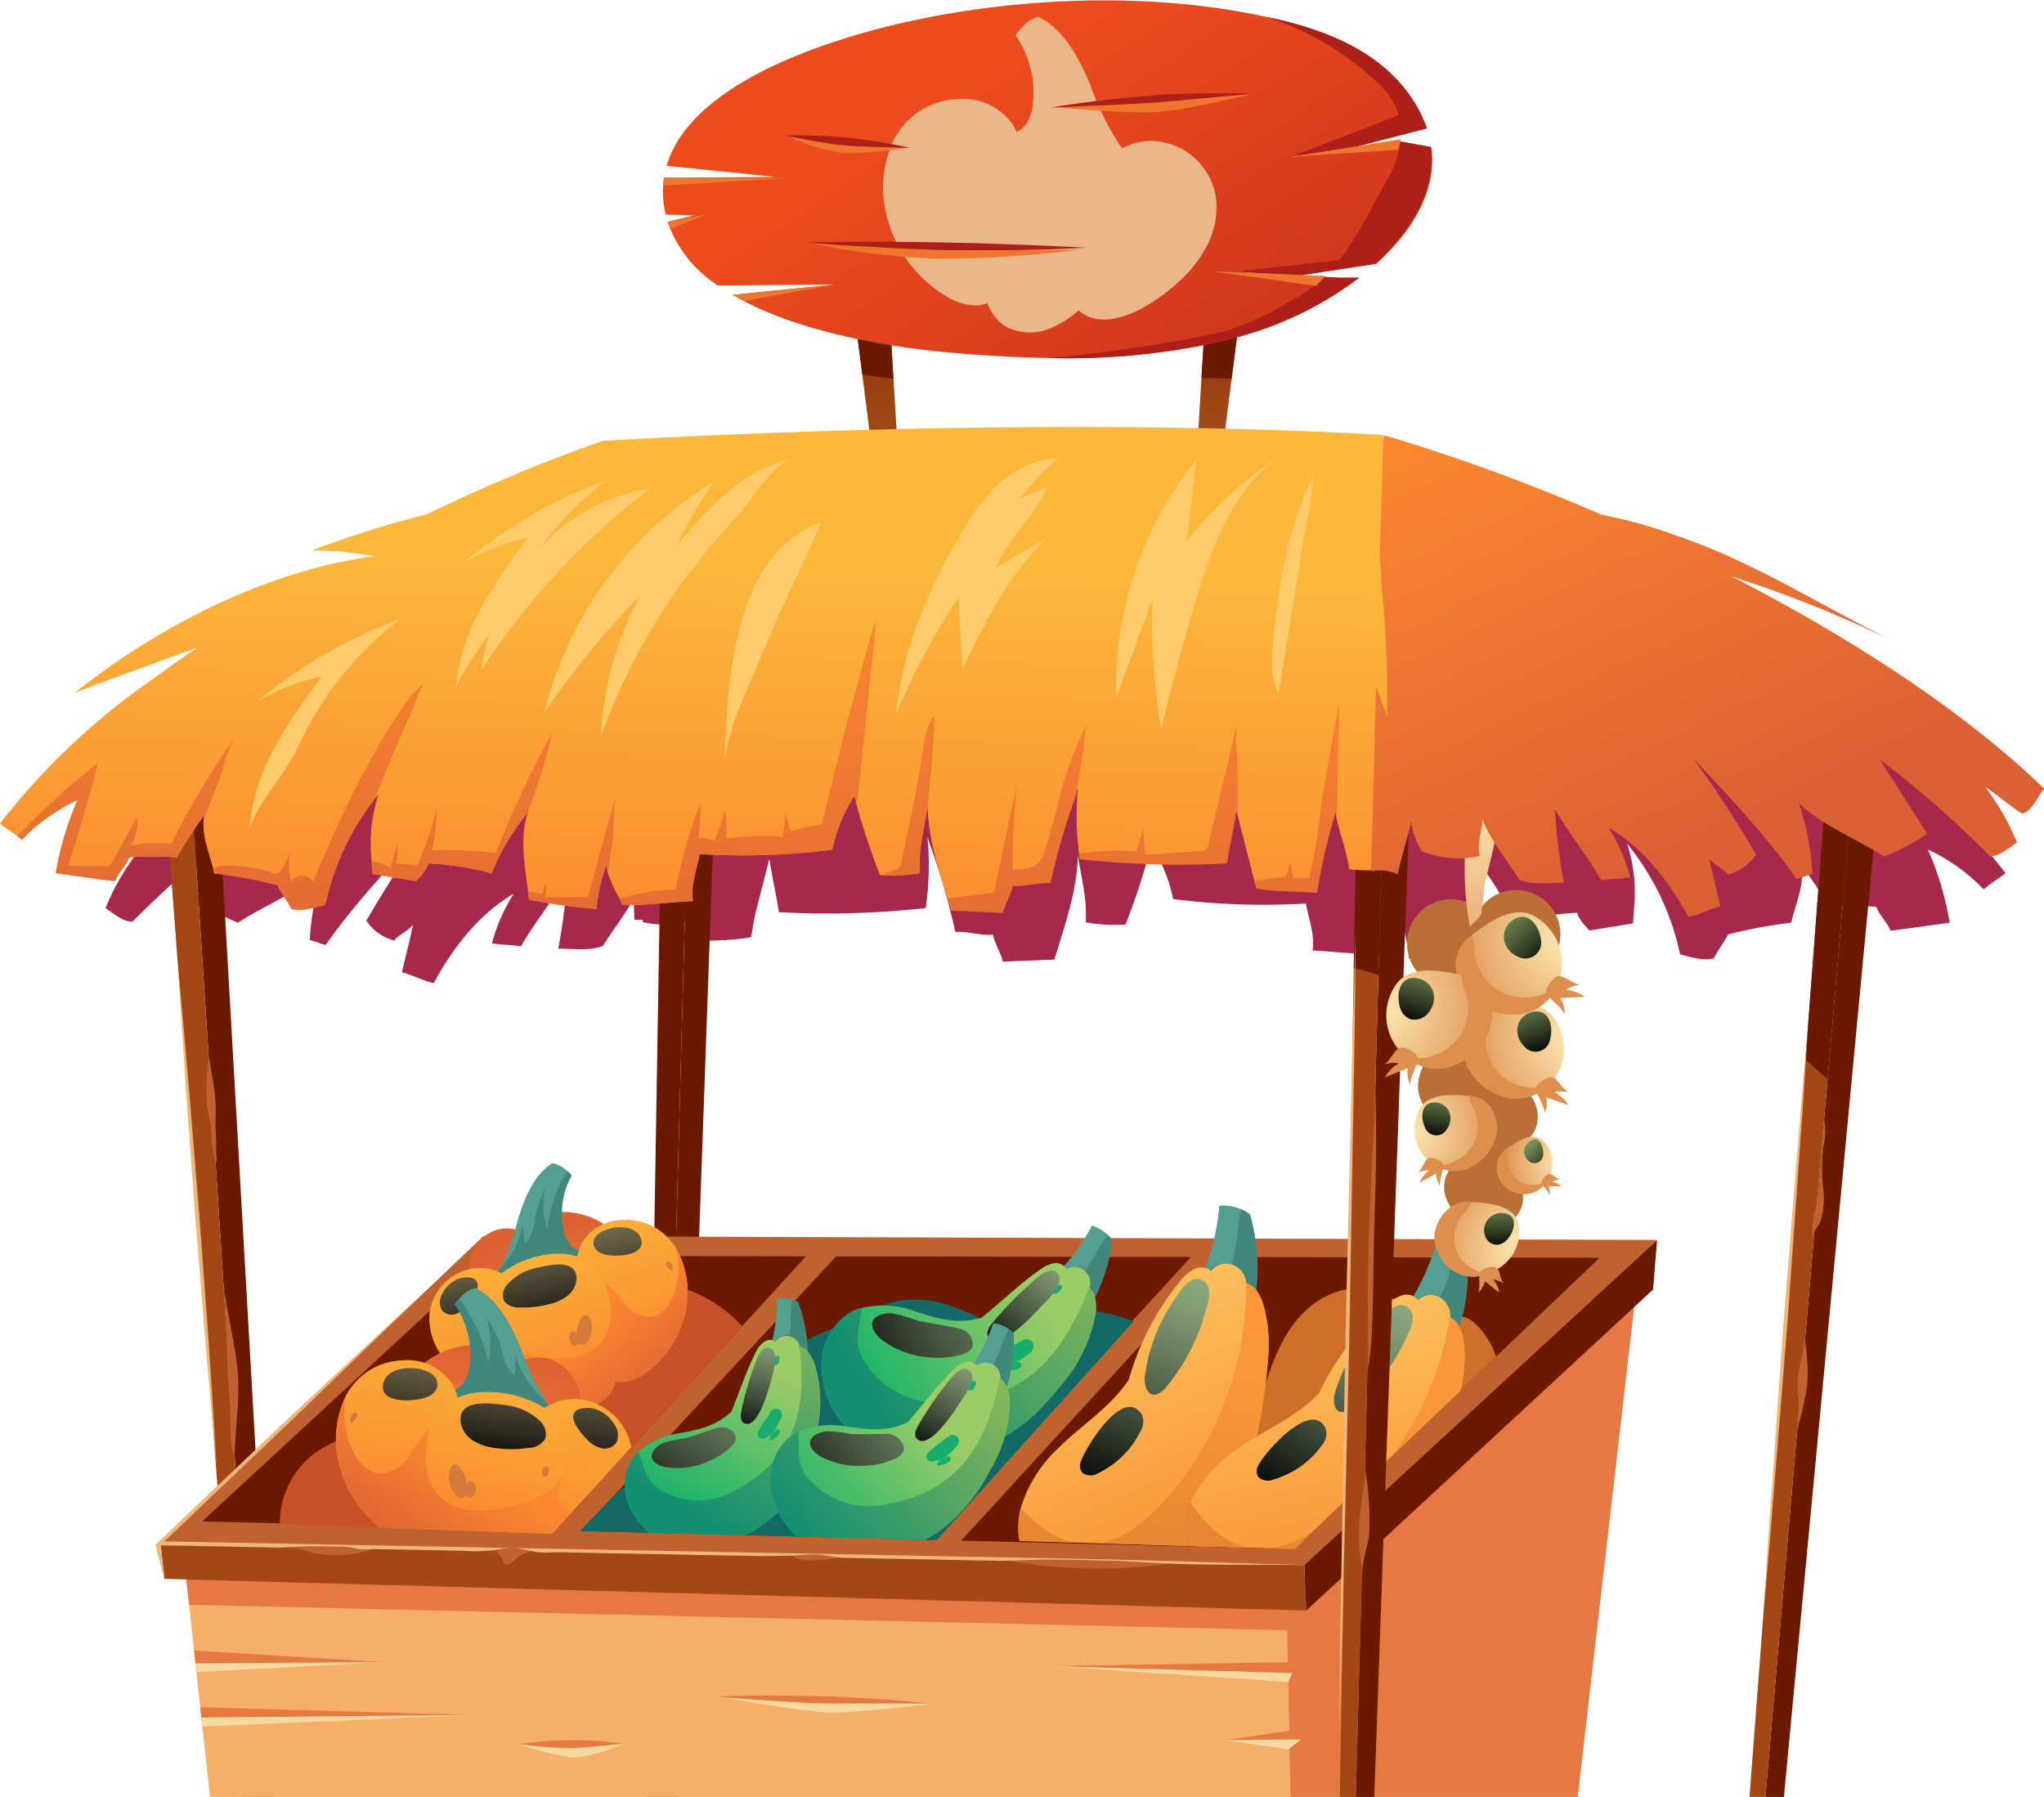 <svg xmlns="http://www.w3.org/2000/svg" xmlns:xlink="http://www.w3.org/1999/xlink" viewBox="0 0 257.16 226.09"><defs><style>.cls-1{fill:none;}.cls-2{isolation:isolate;}.cls-3{fill:#a6284b;}.cls-4{fill:#6b1900;}.cls-5{fill:#a34715;}.cls-6{fill:#bf6230;}.cls-7{fill:#f6af68;}.cls-8{fill:#e67943;}.cls-9{fill:#e67942;}.cls-10{fill:#f6d8a0;}.cls-11{fill:#f0b57a;}.cls-12{clip-path:url(#clip-path);}.cls-13{fill:#136965;}.cls-14{fill:#549e92;}.cls-15{fill:#41877c;}.cls-16{fill:url(#Безымянный_градиент_172);}.cls-17{fill:url(#Безымянный_градиент_27);}.cls-18{fill:#16ad6e;}.cls-19,.cls-20,.cls-23,.cls-24,.cls-27,.cls-28,.cls-33,.cls-34,.cls-37,.cls-38,.cls-48,.cls-50,.cls-52,.cls-54,.cls-56,.cls-58,.cls-80,.cls-81,.cls-82,.cls-89,.cls-90,.cls-91{mix-blend-mode:screen;}.cls-19{fill:url(#Безымянный_градиент_36);}.cls-20{fill:url(#Безымянный_градиент_36-2);}.cls-21{fill:url(#Безымянный_градиент_172-2);}.cls-22{fill:url(#Безымянный_градиент_27-2);}.cls-23{fill:url(#Безымянный_градиент_36-3);}.cls-24{fill:url(#Безымянный_градиент_36-4);}.cls-25{fill:url(#Безымянный_градиент_172-3);}.cls-26{fill:url(#Безымянный_градиент_27-3);}.cls-27{fill:url(#Безымянный_градиент_36-5);}.cls-28{fill:url(#Безымянный_градиент_36-6);}.cls-29{clip-path:url(#clip-path-2);}.cls-30{fill:#cf6d2b;}.cls-31{fill:url(#Безымянный_градиент_102);}.cls-32{fill:url(#Безымянный_градиент_101);}.cls-33{fill:url(#Безымянный_градиент_36-7);}.cls-34{fill:url(#Безымянный_градиент_36-8);}.cls-35{fill:url(#Безымянный_градиент_102-2);}.cls-36{fill:url(#Безымянный_градиент_101-2);}.cls-37{fill:url(#Безымянный_градиент_36-9);}.cls-38{fill:url(#Безымянный_градиент_36-10);}.cls-39{fill:url(#Безымянный_градиент_8);}.cls-40{fill:url(#Безымянный_градиент_8-2);}.cls-41{fill:url(#Безымянный_градиент_154);}.cls-42{fill:#ebb78a;}.cls-43{fill:#ad2019;}.cls-44{fill:#f0752e;}.cls-45{fill:#ba6f36;}.cls-46{fill:url(#Безымянный_градиент_31);}.cls-47{fill:#de8f4e;}.cls-48{fill:url(#Безымянный_градиент_69);}.cls-49{fill:url(#Безымянный_градиент_31-2);}.cls-50{fill:url(#Безымянный_градиент_69-2);}.cls-51{fill:url(#Безымянный_градиент_31-3);}.cls-52{fill:url(#Безымянный_градиент_69-3);}.cls-53{fill:url(#Безымянный_градиент_31-4);}.cls-54{fill:url(#Безымянный_градиент_69-4);}.cls-55{fill:url(#Безымянный_градиент_31-5);}.cls-56{fill:url(#Безымянный_градиент_69-5);}.cls-57{fill:url(#Безымянный_градиент_31-6);}.cls-58{fill:url(#Безымянный_градиент_69-6);}.cls-59{fill:url(#Безымянный_градиент_68);}.cls-60{fill:url(#Безымянный_градиент_34);}.cls-61{fill:url(#Безымянный_градиент_26);}.cls-62{fill:#ffca69;}.cls-63{fill:url(#Безымянный_градиент_34-2);}.cls-64{fill:url(#Безымянный_градиент_34-3);}.cls-65{fill:url(#Безымянный_градиент_34-4);}.cls-66{fill:url(#Безымянный_градиент_34-5);}.cls-67{fill:url(#Безымянный_градиент_34-6);}.cls-68{fill:url(#Безымянный_градиент_34-7);}.cls-69{fill:url(#Безымянный_градиент_34-8);}.cls-70{fill:url(#Безымянный_градиент_34-10);}.cls-71{fill:url(#Безымянный_градиент_34-11);}.cls-72{fill:url(#Безымянный_градиент_34-12);}.cls-73{clip-path:url(#clip-path-3);}.cls-74{fill:#c75228;}.cls-75{fill:url(#Безымянный_градиент_34-13);}.cls-76{fill:url(#Безымянный_градиент_26-2);}.cls-77{fill:url(#Безымянный_градиент_26-3);}.cls-78{fill:url(#Безымянный_градиент_28);}.cls-79{fill:url(#Безымянный_градиент_74);}.cls-80{fill:url(#Безымянный_градиент_9);}.cls-81{fill:url(#Безымянный_градиент_9-2);}.cls-82{fill:url(#Безымянный_градиент_9-3);}.cls-83{fill:#d47b3b;}.cls-84{fill:url(#Безымянный_градиент_34-14);}.cls-85{fill:url(#Безымянный_градиент_26-4);}.cls-86{fill:url(#Безымянный_градиент_26-5);}.cls-87{fill:url(#Безымянный_градиент_28-2);}.cls-88{fill:url(#Безымянный_градиент_74-2);}.cls-89{fill:url(#Безымянный_градиент_9-4);}.cls-90{fill:url(#Безымянный_градиент_9-5);}.cls-91{fill:url(#Безымянный_градиент_9-6);}</style><clipPath id="clip-path" transform="translate(-230.84 -33.28)"><path class="cls-1" d="M379.71,192.59l-31,34.45-44.89-1.14,5.37-5.59c-.06-3.18.62-5.78,2.36-9.62l25-27.52h42.23Z"/></clipPath><linearGradient id="Безымянный_градиент_172" x1="451.45" y1="237.9" x2="457.72" y2="218.32" gradientTransform="matrix(0.98, 0.2, -0.2, 0.98, -76.56, -99.41)" gradientUnits="userSpaceOnUse"><stop offset="0" stop-color="#17b36a"/><stop offset="1" stop-color="#9bcc66"/></linearGradient><linearGradient id="Безымянный_градиент_27" x1="451.45" y1="237.87" x2="460.52" y2="209.64" gradientTransform="matrix(0.98, 0.2, -0.2, 0.98, -76.56, -99.41)" gradientUnits="userSpaceOnUse"><stop offset="0" stop-color="#138f72"/><stop offset="1" stop-color="#8ab858"/></linearGradient><linearGradient id="Безымянный_градиент_36" x1="519.31" y1="222.05" x2="515" y2="235.11" gradientTransform="translate(-205.53 15.62) rotate(-4.01)" gradientUnits="userSpaceOnUse"><stop offset="0" stop-color="#8da87e"/><stop offset="0.12" stop-color="#839d75"/><stop offset="0.33" stop-color="#6a7e5f"/><stop offset="0.62" stop-color="#404d3a"/><stop offset="0.96" stop-color="#080907"/><stop offset="1"/></linearGradient><linearGradient id="Безымянный_градиент_36-2" x1="489.51" y1="214.23" x2="498.92" y2="239.86" gradientTransform="matrix(-0.96, -0.28, -0.28, 0.96, 857.73, 134.96)" xlink:href="#Безымянный_градиент_36"/><linearGradient id="Безымянный_градиент_172-2" x1="415.83" y1="93.07" x2="423.26" y2="69.86" gradientTransform="matrix(0.77, 0.64, -0.64, 0.77, 80.61, -127.12)" xlink:href="#Безымянный_градиент_172"/><linearGradient id="Безымянный_градиент_27-2" x1="415.83" y1="93.03" x2="426.58" y2="59.57" gradientTransform="matrix(0.77, 0.64, -0.64, 0.77, 80.61, -127.12)" xlink:href="#Безымянный_градиент_27"/><linearGradient id="Безымянный_градиент_36-3" x1="526.29" y1="66.87" x2="521.18" y2="82.34" gradientTransform="translate(-87.48 -84.9) rotate(24.15)" xlink:href="#Безымянный_градиент_36"/><linearGradient id="Безымянный_градиент_36-4" x1="536.65" y1="66.08" x2="547.79" y2="96.44" gradientTransform="matrix(-0.71, -0.7, -0.7, 0.71, 792.96, 522.3)" xlink:href="#Безымянный_градиент_36"/><linearGradient id="Безымянный_градиент_172-3" x1="439.87" y1="146.92" x2="446.65" y2="125.76" gradientTransform="matrix(0.86, 0.51, -0.51, 0.86, 28.47, -123.76)" xlink:href="#Безымянный_градиент_172"/><linearGradient id="Безымянный_градиент_27-3" x1="439.87" y1="146.89" x2="449.67" y2="116.38" gradientTransform="matrix(0.86, 0.51, -0.51, 0.86, 28.47, -123.76)" xlink:href="#Безымянный_градиент_27"/><linearGradient id="Безымянный_градиент_36-5" x1="532.63" y1="127.82" x2="527.97" y2="141.93" gradientTransform="translate(-129.55 -54) rotate(14.57)" xlink:href="#Безымянный_градиент_36"/><linearGradient id="Безымянный_градиент_36-6" x1="508.75" y1="120.84" x2="518.91" y2="148.53" gradientTransform="matrix(-0.82, -0.57, -0.57, 0.82, 839.1, 397.75)" xlink:href="#Безымянный_градиент_36"/><clipPath id="clip-path-2" transform="translate(-230.84 -33.28)"><polygon class="cls-1" points="432.09 191.53 432.09 181.5 378.64 179.59 351.93 226.94 393.69 228.19 432.09 191.53"/></clipPath><linearGradient id="Безымянный_градиент_102" x1="-88.22" y1="191.38" x2="-102.6" y2="222.11" gradientTransform="matrix(-1, -0.03, -0.03, 1, 284.1, 0.54)" gradientUnits="userSpaceOnUse"><stop offset="0" stop-color="#fbc662"/><stop offset="1" stop-color="#fb973a"/></linearGradient><linearGradient id="Безымянный_градиент_101" x1="-92.07" y1="236.75" x2="-99.69" y2="198.93" gradientTransform="matrix(-1, -0.03, -0.03, 1, 284.1, 0.54)" gradientUnits="userSpaceOnUse"><stop offset="0" stop-color="#e07f2f"/><stop offset="1" stop-color="#fb973a"/></linearGradient><linearGradient id="Безымянный_градиент_36-7" x1="-103.39" y1="190.39" x2="-92.88" y2="219.02" gradientTransform="matrix(-1, -0.03, -0.03, 1, 284.1, 0.54)" xlink:href="#Безымянный_градиент_36"/><linearGradient id="Безымянный_градиент_36-8" x1="-101.1" y1="189.56" x2="-90.6" y2="218.18" gradientTransform="matrix(-1, -0.03, -0.03, 1, 284.1, 0.54)" xlink:href="#Безымянный_градиент_36"/><linearGradient id="Безымянный_градиент_102-2" x1="-106.98" y1="148.77" x2="-121.36" y2="179.5" gradientTransform="matrix(-0.98, -0.2, -0.2, 0.98, 317.83, 28.01)" xlink:href="#Безымянный_градиент_102"/><linearGradient id="Безымянный_градиент_101-2" x1="-110.82" y1="194.14" x2="-118.44" y2="156.32" gradientTransform="matrix(-0.98, -0.2, -0.2, 0.98, 317.83, 28.01)" xlink:href="#Безымянный_градиент_101"/><linearGradient id="Безымянный_градиент_36-9" x1="-122.14" y1="147.78" x2="-111.63" y2="176.41" gradientTransform="matrix(-0.98, -0.2, -0.2, 0.98, 317.83, 28.01)" xlink:href="#Безымянный_градиент_36"/><linearGradient id="Безымянный_градиент_36-10" x1="-119.86" y1="146.94" x2="-109.35" y2="175.57" gradientTransform="matrix(-0.98, -0.2, -0.2, 0.98, 317.83, 28.01)" xlink:href="#Безымянный_градиент_36"/><linearGradient id="Безымянный_градиент_8" x1="-103.56" y1="60.81" x2="-103.21" y2="86.83" gradientTransform="matrix(-1, 0, 0, 1, 50.08, -33.28)" gradientUnits="userSpaceOnUse"><stop offset="0" stop-color="#7d2a00"/><stop offset="1" stop-color="#a34715"/></linearGradient><linearGradient id="Безымянный_градиент_8-2" x1="-60.42" y1="61.68" x2="-60.06" y2="87.64" xlink:href="#Безымянный_градиент_8"/><linearGradient id="Безымянный_градиент_154" x1="-73.9" y1="43.37" x2="-129.43" y2="128.49" gradientTransform="matrix(-1, 0, 0, 1, 280.93, 0)" gradientUnits="userSpaceOnUse"><stop offset="0" stop-color="#ec4b1e"/><stop offset="1" stop-color="#ad2019"/></linearGradient><radialGradient id="Безымянный_градиент_31" cx="-105.05" cy="172.67" r="14.26" gradientTransform="matrix(-1, 0.03, 0.03, 1, 318.94, -5.93)" gradientUnits="userSpaceOnUse"><stop offset="0" stop-color="#feebb5"/><stop offset="0.25" stop-color="#f7d79f"/><stop offset="0.78" stop-color="#e6a567"/><stop offset="1" stop-color="#de8f4e"/></radialGradient><linearGradient id="Безымянный_градиент_69" x1="-98.52" y1="166.56" x2="-101.38" y2="174.68" gradientTransform="matrix(-1, 0.03, 0.03, 1, 318.94, -5.93)" gradientUnits="userSpaceOnUse"><stop offset="0" stop-color="#7b955a"/><stop offset="0.13" stop-color="#728a53"/><stop offset="0.37" stop-color="#586b41"/><stop offset="0.68" stop-color="#303a23"/><stop offset="1"/></linearGradient><radialGradient id="Безымянный_градиент_31-2" cx="-189.04" cy="289.94" r="15.09" gradientTransform="matrix(-0.92, 0.4, 0.4, 0.92, 138.26, -40.13)" xlink:href="#Безымянный_градиент_31"/><linearGradient id="Безымянный_градиент_69-2" x1="-182.12" y1="283.48" x2="-185.15" y2="292.07" gradientTransform="matrix(-0.92, 0.4, 0.4, 0.92, 138.26, -40.13)" xlink:href="#Безымянный_градиент_69"/><radialGradient id="Безымянный_градиент_31-3" cx="508.55" cy="168.72" r="14.97" gradientTransform="translate(-108.88 5.22) rotate(-1.56)" xlink:href="#Безымянный_градиент_31"/><linearGradient id="Безымянный_градиент_69-3" x1="515.42" y1="162.31" x2="512.41" y2="170.84" gradientTransform="translate(-108.88 5.22) rotate(-1.56)" xlink:href="#Безымянный_градиент_69"/><radialGradient id="Безымянный_градиент_31-4" cx="530.79" cy="223.07" r="11.7" gradientTransform="translate(-150.26 33.65) rotate(-8.55)" xlink:href="#Безымянный_градиент_31"/><linearGradient id="Безымянный_градиент_69-4" x1="536.15" y1="218.06" x2="533.8" y2="224.72" gradientTransform="translate(-150.26 33.65) rotate(-8.55)" xlink:href="#Безымянный_градиент_69"/><radialGradient id="Безымянный_градиент_31-5" cx="-18.6" cy="106.23" r="11.7" gradientTransform="matrix(-0.95, -0.29, -0.4, 0.93, 447.5, 85.6)" xlink:href="#Безымянный_градиент_31"/><linearGradient id="Безымянный_градиент_69-5" x1="-13.24" y1="101.22" x2="-15.59" y2="107.88" gradientTransform="matrix(-0.95, -0.29, -0.4, 0.93, 447.5, 85.6)" xlink:href="#Безымянный_градиент_69"/><radialGradient id="Безымянный_градиент_31-6" cx="-157.56" cy="300.93" r="8.16" gradientTransform="matrix(-0.93, 0.35, 0.26, 0.98, 202.88, -60.8)" xlink:href="#Безымянный_градиент_31"/><linearGradient id="Безымянный_градиент_69-6" x1="-153.83" y1="297.44" x2="-155.46" y2="302.08" gradientTransform="matrix(-0.93, 0.35, 0.26, 0.98, 202.88, -60.8)" xlink:href="#Безымянный_градиент_69"/><linearGradient id="Безымянный_градиент_68" x1="-136.29" y1="129.71" x2="-136.49" y2="153.87" gradientTransform="matrix(-1, 0, 0, 1, 280.93, 0)" gradientUnits="userSpaceOnUse"><stop offset="0" stop-color="#feebb5"/><stop offset="0.36" stop-color="#f7d59f"/><stop offset="1" stop-color="#e7a56f"/></linearGradient><linearGradient id="Безымянный_градиент_34" x1="-165.12" y1="138.45" x2="-138.68" y2="82.34" gradientTransform="matrix(-1, 0, 0, 1, 280.93, 0)" gradientUnits="userSpaceOnUse"><stop offset="0" stop-color="#db6034"/><stop offset="1" stop-color="#fb8830"/></linearGradient><linearGradient id="Безымянный_градиент_26" x1="-38.01" y1="104.03" x2="-36.51" y2="152.66" gradientTransform="matrix(-1, 0, 0, 1, 280.93, 0)" gradientUnits="userSpaceOnUse"><stop offset="0" stop-color="#fbb83b"/><stop offset="1" stop-color="#fb8830"/></linearGradient><linearGradient id="Безымянный_градиент_34-2" x1="-111.47" y1="170.22" x2="-114.34" y2="111.11" xlink:href="#Безымянный_градиент_34"/><linearGradient id="Безымянный_градиент_34-3" x1="-94.15" y1="169.38" x2="-97.02" y2="110.27" xlink:href="#Безымянный_градиент_34"/><linearGradient id="Безымянный_градиент_34-4" x1="-76.36" y1="168.52" x2="-79.22" y2="109.41" xlink:href="#Безымянный_градиент_34"/><linearGradient id="Безымянный_градиент_34-5" x1="-62.47" y1="167.84" x2="-65.34" y2="108.74" xlink:href="#Безымянный_градиент_34"/><linearGradient id="Безымянный_градиент_34-6" x1="-42.12" y1="166.85" x2="-44.99" y2="107.75" xlink:href="#Безымянный_градиент_34"/><linearGradient id="Безымянный_градиент_34-7" x1="-20.62" y1="165.81" x2="-23.49" y2="106.71" xlink:href="#Безымянный_градиент_34"/><linearGradient id="Безымянный_градиент_34-8" x1="-12.53" y1="165.42" x2="-15.4" y2="106.31" xlink:href="#Безымянный_градиент_34"/><linearGradient id="Безымянный_градиент_34-10" x1="-6.5" y1="165.13" x2="-9.37" y2="106.02" xlink:href="#Безымянный_градиент_34"/><linearGradient id="Безымянный_градиент_34-11" x1="11.51" y1="164.25" x2="8.64" y2="105.15" xlink:href="#Безымянный_градиент_34"/><linearGradient id="Безымянный_градиент_34-12" x1="35.64" y1="163.08" x2="32.77" y2="103.98" xlink:href="#Безымянный_градиент_34"/><clipPath id="clip-path-3" transform="translate(-230.84 -33.28)"><polygon class="cls-1" points="332.24 191.35 300.31 226.26 256.27 224.7 273.18 203.21 273.85 177.82 299.17 172.91 332.24 179.59 332.24 191.35"/></clipPath><linearGradient id="Безымянный_градиент_34-13" x1="79.32" y1="247.89" x2="70.57" y2="267.65" gradientTransform="matrix(-1, -0.06, -0.06, 1, 391.36, -54.66)" xlink:href="#Безымянный_градиент_34"/><linearGradient id="Безымянный_градиент_26-2" x1="71.31" y1="242.21" x2="62.79" y2="262.93" gradientTransform="matrix(-1, -0.06, -0.06, 1, 391.36, -54.66)" xlink:href="#Безымянный_градиент_26"/><linearGradient id="Безымянный_градиент_26-3" x1="88.9" y1="249.44" x2="80.37" y2="270.17" gradientTransform="matrix(-1, -0.06, -0.06, 1, 391.36, -54.66)" xlink:href="#Безымянный_градиент_26"/><linearGradient id="Безымянный_градиент_28" x1="80.35" y1="248.66" x2="72.89" y2="266.8" gradientTransform="matrix(-1, -0.06, -0.06, 1, 391.36, -54.66)" xlink:href="#Безымянный_градиент_26"/><linearGradient id="Безымянный_градиент_74" x1="62.83" y1="269.86" x2="72.47" y2="259.76" gradientTransform="matrix(-1, -0.06, -0.06, 1, 391.36, -54.66)" xlink:href="#Безымянный_градиент_34"/><linearGradient id="Безымянный_градиент_9" x1="90.47" y1="248.46" x2="85.88" y2="263.88" gradientTransform="matrix(-1, -0.06, -0.06, 1, 391.36, -54.66)" gradientUnits="userSpaceOnUse"><stop offset="0" stop-color="#8c805e"/><stop offset="0.14" stop-color="#817656"/><stop offset="0.39" stop-color="#625a42"/><stop offset="0.71" stop-color="#312d21"/><stop offset="1"/></linearGradient><linearGradient id="Безымянный_градиент_9-2" x1="80.76" y1="245.57" x2="76.17" y2="260.99" xlink:href="#Безымянный_градиент_9"/><linearGradient id="Безымянный_градиент_9-3" x1="70.39" y1="242.48" x2="65.8" y2="257.9" xlink:href="#Безымянный_градиент_9"/><linearGradient id="Безымянный_градиент_34-14" x1="467.92" y1="305.89" x2="457.98" y2="328.36" gradientTransform="matrix(0.99, -0.16, 0.16, 0.99, -215.32, -24.76)" xlink:href="#Безымянный_градиент_34"/><linearGradient id="Безымянный_градиент_26-4" x1="458.82" y1="299.43" x2="449.13" y2="322.99" gradientTransform="matrix(0.99, -0.16, 0.16, 0.99, -215.32, -24.76)" xlink:href="#Безымянный_градиент_26"/><linearGradient id="Безымянный_градиент_26-5" x1="478.81" y1="307.66" x2="469.11" y2="331.22" gradientTransform="matrix(0.99, -0.16, 0.16, 0.99, -215.32, -24.76)" xlink:href="#Безымянный_градиент_26"/><linearGradient id="Безымянный_градиент_28-2" x1="469.09" y1="306.77" x2="460.61" y2="327.39" gradientTransform="matrix(0.99, -0.16, 0.16, 0.99, -215.32, -24.76)" xlink:href="#Безымянный_градиент_26"/><linearGradient id="Безымянный_градиент_74-2" x1="449.18" y1="330.87" x2="460.14" y2="319.38" gradientTransform="matrix(0.99, -0.16, 0.16, 0.99, -215.32, -24.76)" xlink:href="#Безымянный_градиент_34"/><linearGradient id="Безымянный_градиент_9-4" x1="480.59" y1="306.54" x2="475.37" y2="324.07" gradientTransform="matrix(0.99, -0.16, 0.16, 0.99, -215.32, -24.76)" xlink:href="#Безымянный_градиент_9"/><linearGradient id="Безымянный_градиент_9-5" x1="469.56" y1="303.26" x2="464.34" y2="320.78" gradientTransform="matrix(0.99, -0.16, 0.16, 0.99, -215.32, -24.76)" xlink:href="#Безымянный_градиент_9"/><linearGradient id="Безымянный_градиент_9-6" x1="457.77" y1="299.74" x2="452.55" y2="317.27" gradientTransform="matrix(0.99, -0.16, 0.16, 0.99, -215.32, -24.76)" xlink:href="#Безымянный_градиент_9"/></defs><title>2</title><g class="cls-2"><g id="layer_1" data-name="layer 1"><path class="cls-3" d="M483.16,143.14c-.81.65-1.45,1-2.19,1.59l-.57.44a23.1,23.1,0,0,0-7-5,39.33,39.33,0,0,1,2.74,9.21c-2.66.34-4.81.68-7.47,1-.26-.91-1.49-2.08-1.76-3a36.42,36.42,0,0,0-6,0,49.9,49.9,0,0,0-3.43-5.26c0,.18.05.36.07.54v0c.17,2.15-.72,4.2-1.26,6.32h0l-.09.39a61.14,61.14,0,0,0-7.95,1.48c-.49,1-1.29,2-1.79,3-1.3.35-2.94-.15-4.24-.49A32.72,32.72,0,0,0,436,140c-.15-.2-.3-.41-.46-.61a20.1,20.1,0,0,1,.85,8.51c0,.52-.06,1-.1,1.56l-5.5.9c-.45-.57-1.45-1.52-1.49-2.24a39.22,39.22,0,0,0-8,1.25,28,28,0,0,0-4.49-7.57s0,0,0,0l-.09-.11c1.1,2.94.42,6.75,0,10,0,.34-.08.68-.12,1a68.68,68.68,0,0,1-8.5,1.17,19.8,19.8,0,0,0-1.23-5.48,5.26,5.26,0,0,1-.2,1v0a18.51,18.51,0,0,1-1.47,3.21c-.11.25-.23.49-.34.75-2.83.08-6.06-.34-8.89-.47.3-2.07-.45-3.85-.84-5.91a90.4,90.4,0,0,1-16.69-.56,19.79,19.79,0,0,0-2.76-6.76c-.1.44-.21.85-.33,1.27h0a86.21,86.21,0,0,1-2.91,8.7l-.11,0h0a21.65,21.65,0,0,1-4.89-.28c.16-3.15-.52-5.35-1-8.48,0,.11,0,.23,0,.33v0c-.14,3.9-1.31,7.56-2.47,11.29-.16.51-.32,1-.47,1.54-2.16.09-4.33.17-6.49.27-.26-1.16-1-2.22-1.25-3.39-1.57.12-3.15-.46-4.73-.35a86.32,86.32,0,0,0-3.26-11.19.13.13,0,0,1,0-.06c-.08-.24-.17-.47-.24-.71a37.92,37.92,0,0,1-.13,8.25c0,.23-.06.47-.1.7a112.79,112.79,0,0,1-18.47.52c-.3-2.08-.9-4.64-1.19-6.73,0,.17-.08.26-.13.42v.07c-.7,2.82-1.44,5.62-2.15,8.44-.08.34-.17.69-.26,1-2.39.4-5.17.33-7.59.53a76.2,76.2,0,0,0-2.38-10.25c0,.23-.07.45-.11.67,0,0,0,0,0,0v.1c-.45,2.21-1.32,4.34-1.61,6.57a19.63,19.63,0,0,1-2.76.14L310,126l-1.38,3.76a134,134,0,0,1,.62-15.65c.1-1.1.13-2.69.31-4.3l-.43-15.55c30.92-1.75,67.59-1,98.26.75a210.11,210.11,0,0,1,22.13,9.21A127.14,127.14,0,0,1,444,108.8a31.92,31.92,0,0,0-5.12.27c-.94.12-1.87.26-2.84.41,1.83.26,3.65.62,5.46,1,11.67,2.75,22.89,8.76,32.2,16.16-5.21-2-10.27-3.8-15.36-5.65,2,1.35,3.94,2.74,5.88,4.16A86.26,86.26,0,0,1,483.16,143.14Z" transform="translate(-230.84 -33.28)"/><path class="cls-3" d="M325.33,151.22a4.82,4.82,0,0,0-3.3.41c-.42-2.23-1.23-4.43-1.66-6.65a10.51,10.51,0,0,1-1.35,3.71,12.42,12.42,0,0,1-7.34.61c.35-1.63-.24-3-.37-4.67-1,2.83-3.08,5.11-4.61,7.67-1.7.65-3.8.33-5.62.34a73,73,0,0,0,1.14-9.22c-1.76,3.05-4.08,5.88-5.84,8.93-1.44-.23-2.21-.16-3.65-.38a22.46,22.46,0,0,1,2.74-6.24c-4.37,2.54-7.65,6.8-10.06,11.24-1.45-.31-2.56-1-4-1.35.44-2,1-4,1.39-6-.7.86-1.67,1.17-2.37,2a6.16,6.16,0,0,1-3.5-2.5,134.69,134.69,0,0,1,7.89-12.13c-4.52,4.86-9.2,9.75-13,15.18-.66-.12-1.33-.5-2-.6a32,32,0,0,1,1.72-8.91c-3.12,2.92-7.18,4.39-10.77,6.71a30.58,30.58,0,0,1-5.41-2.89c1.92-3,4.11-6.38,6-9.36a133.07,133.07,0,0,0-13.85,12.12c-1.29,0-2.29-1-3.39-1.7a30.28,30.28,0,0,1,4-7c-1.56,1-3.06,2.36-4.63,3.34-1.42-.38-1.78-2.05-2.8-3.12,10.22-9.88,24.48-19.06,39.34-26.72a148.08,148.08,0,0,0-19.95,8c9.09-4.54,17.26-9.84,27-13.17a61.84,61.84,0,0,1,9.37-2.6,238.48,238.48,0,0,1,27.33-10C327.3,114.41,329,131.06,325.33,151.22Z" transform="translate(-230.84 -33.28)"/><polygon class="cls-4" points="85.45 226.09 89.86 102.14 86.53 102.14 83.12 226.09 85.45 226.09"/><polygon class="cls-4" points="86.53 102.14 83.12 226.09 81.13 226.09 83.2 102.14 86.53 102.14"/><polygon class="cls-4" points="34.64 226.09 27.57 102.14 24.25 102.14 32.31 226.09 34.64 226.09"/><polygon class="cls-5" points="24.25 102.14 32.31 226.09 30.32 226.09 20.92 102.14 24.25 102.14"/><path class="cls-6" d="M260.33,216.3c-.73-1.49-.37-4.05-.52-5.7-.52-5.74-.4-11.26-.9-17,.23,4.42,1.6,8.41,1.87,12.77C261,209.39,260.45,213.29,260.33,216.3Z" transform="translate(-230.84 -33.28)"/><path class="cls-6" d="M257.81,170.47c-.18-1.4-.47-2.79-.66-4.24a25.86,25.86,0,0,0-.26,6c.08,1.17.51,2.32.55,3.5a8.93,8.93,0,0,0,.69,3.84,17.74,17.74,0,0,1-.08-2.19c0-1.25-.16-2.5-.08-3.75A16.79,16.79,0,0,0,257.81,170.47Z" transform="translate(-230.84 -33.28)"/><polygon class="cls-7" points="23.18 196.41 23.21 196.65 23.79 201.91 24.41 207.67 24.59 209.28 25.19 214.8 25.33 216.1 26.43 226.08 162.34 226.08 161.93 205.11 161.84 200.9 62.43 197.68 23.18 196.41"/><polygon class="cls-8" points="23.21 196.65 23.79 201.91 161.93 205.11 161.84 200.9 62.43 197.68 23.21 196.65"/><polygon class="cls-8" points="205.74 163.24 198.5 226.09 162.34 226.09 161.84 200.9 205.74 163.24"/><polygon class="cls-6" points="208.48 156.01 60.84 155.51 20.19 194.16 164.09 196.91 208.48 156.01"/><polygon class="cls-4" points="208.48 156.01 207.98 162.24 164.34 202.64 164.09 196.91 208.48 156.01"/><polygon class="cls-5" points="164.34 202.64 20.69 198.65 20.19 194.16 164.09 196.91 164.34 202.64"/><polygon class="cls-8" points="162.93 209.13 132.04 209.63 162.93 210.62 162.93 209.13"/><polygon class="cls-8" points="163.26 217.61 154.11 218.94 162.93 219.27 163.26 217.61"/><polygon class="cls-8" points="24.41 207.67 24.59 209.28 48.21 209.13 24.41 207.67"/><polygon class="cls-8" points="25.19 214.8 25.33 216.1 59.35 215.78 25.19 214.8"/><path class="cls-9" d="M321.11,246.72s6.07.69,13.58.93,13.61,0,13.61,0-6.07-.69-13.58-.93S321.11,246.72,321.11,246.72Z" transform="translate(-230.84 -33.28)"/><path class="cls-9" d="M296.17,252.74a45.49,45.49,0,0,0,6.55.46,44.89,44.89,0,0,0,6.55-.52,43.84,43.84,0,0,0-6.55-.46A44.89,44.89,0,0,0,296.17,252.74Z" transform="translate(-230.84 -33.28)"/><polygon class="cls-10" points="162.59 210.5 162.09 211.62 132.04 209.63 162.59 210.5"/><polygon class="cls-10" points="154.11 218.94 163.72 218.85 162.09 220.1 154.11 218.94"/><polygon class="cls-10" points="24.59 209.28 48.21 209.13 24.81 210.38 24.59 209.28"/><polygon class="cls-10" points="25.33 216.1 59.35 215.78 25.43 217.23 25.33 216.1"/><path class="cls-10" d="M348.3,247.61s-11.13,0-13.61,0-12.83-.75-12.83-.75,9.6,1.74,13.09,1.87S348.3,247.61,348.3,247.61Z" transform="translate(-230.84 -33.28)"/><path class="cls-10" d="M309.27,252.68s-5.61.58-7.24.58-5.86-.52-5.86-.52a38.22,38.22,0,0,0,6.36,1.64C304.9,254.63,309.27,252.68,309.27,252.68Z" transform="translate(-230.84 -33.28)"/><polygon class="cls-4" points="201.25 158.25 162.84 194.91 25.43 191.42 61.59 158 201.25 158.25"/><path class="cls-6" d="M354.44,229a65.15,65.15,0,0,0,25.27.73C371.44,229.78,362.71,229.38,354.44,229Z" transform="translate(-230.84 -33.28)"/><path class="cls-6" d="M295,230.05a.64.64,0,0,1-.46.11.62.62,0,0,1-.4-.39,5.1,5.1,0,0,0-.55-1,1.3,1.3,0,0,0-1.09-.51c.36.32,1,.18,1.45.05s4.15-.78,3.78.08c0,.09-1.12.4-1.31.52C295.93,229.2,295.6,229.74,295,230.05Z" transform="translate(-230.84 -33.28)"/><path class="cls-6" d="M334.31,229.53a13.58,13.58,0,0,1-1.73.08,4.48,4.48,0,0,1-1.48-.29,13.32,13.32,0,0,0-2.05-.75,16.63,16.63,0,0,0-4.06-.37,29.17,29.17,0,0,0,5.4,0c1.63-.08,15.47-.57,14.08.06-.14.07-4.16.29-4.86.38C337.61,228.91,336.4,229.3,334.31,229.53Z" transform="translate(-230.84 -33.28)"/><path class="cls-6" d="M269.7,228.52l-3.3-.85c3.87-.5,8.13,0,11.94.27A13.64,13.64,0,0,1,269.7,228.52Z" transform="translate(-230.84 -33.28)"/><polygon class="cls-6" points="154.78 156.92 119.86 195 116.54 194.5 150.96 156.92 154.78 156.92"/><polygon class="cls-6" points="106.73 156.42 72.15 193.67 68.99 193.5 102.91 156.42 106.73 156.42"/><path class="cls-11" d="M394.93,230.19c-12-.35-24-.76-36-.93l-36-.69-72-1.37.16.42,16.67-15.86,16.52-16-16.84,15.68-16.68,15.86-.43.41H251l2.81.05,7.12.14,4.77.09c1.59,0,3.19-.18,4.79-.16l3.56.05a10.45,10.45,0,0,1,1.94.3,10.9,10.9,0,0,0,1.81,0l3.8.07,7.65.15a20,20,0,0,0,3.71-.07,9.51,9.51,0,0,1,2.86-.25,5.35,5.35,0,0,1,.68.11c.7.13,1.43.32,2.14.39s1.58,0,2.36,0c1.54,0,3.09.09,4.63.09l12.4.24,4.92.09c1,0,1.94,0,2.91.06,2.25,0,4.42,0,6.66-.19l.38,0c1.51-.08,2.82.39,4.29.42l4.37.08,8.4.16,6.71.13c2.18,0,4.35-.19,6.54-.16,3.79.05,7.59.1,11.38.33C381.37,230.29,388.16,230.12,394.93,230.19Z" transform="translate(-230.84 -33.28)"/><polygon class="cls-11" points="20.69 198.65 20.19 194.16 19.55 194.38 20.69 198.65"/><g class="cls-12"><path class="cls-13" d="M374.12,199.85a18.46,18.46,0,0,0-17.09.82,40.85,40.85,0,0,0-6.31-3,13.74,13.74,0,0,0-6.8-.74,20.45,20.45,0,0,0-6.36,2.69c-2,1.11-4.31,1.31-5.91,2.92-3.73,3.75-5.75,8.82-7.62,13.77A74.29,74.29,0,0,0,308,221a15.27,15.27,0,0,0-5.06,2.91,5.85,5.85,0,0,0-1.9,5.29c.45,2,2.28,3.48,4.18,4.33,3.17,1.41,6.73,1.59,10.2,1.58,6.6,0,13.17-.67,19.75-1.13,4.87-.35,9.82-.6,14.47-2.1a33.3,33.3,0,0,0,16.42-12.48C370.15,213.68,372.58,206.67,374.12,199.85Z" transform="translate(-230.84 -33.28)"/><path class="cls-14" d="M328,201.88a1.21,1.21,0,0,1,.41.16,1.81,1.81,0,0,1,1.73-.71h0a1.79,1.79,0,0,1,1.3,1.33,2.19,2.19,0,0,1,1,.6,19.24,19.24,0,0,0-1.22-6.18,4.43,4.43,0,0,0-.74-.31,4.31,4.31,0,0,0-1.89-.06A20.9,20.9,0,0,1,328,201.88Z" transform="translate(-230.84 -33.28)"/><path class="cls-15" d="M330.15,201.34a1.79,1.79,0,0,1,1.3,1.33,2.19,2.19,0,0,1,1,.6,19.24,19.24,0,0,0-1.22-6.18,4,4,0,0,0-.74-.31,24.88,24.88,0,0,0-.18,3.23C330.28,200.48,330.21,200.89,330.15,201.34Z" transform="translate(-230.84 -33.28)"/><path class="cls-16" d="M309.93,217.7a6.65,6.65,0,0,0,.67,6.21c1.32,2.06,3.67,4.07,6.32,4.1,5.82.06,10.91-2.35,14-7.21a21.34,21.34,0,0,0,2.76-7.83,15.89,15.89,0,0,0-.42-8.24,4.37,4.37,0,0,0-.85-1.45,2,2,0,0,0-1-.61.78.78,0,0,0,0-.21,1.73,1.73,0,0,0-3-.42,1.21,1.21,0,0,0-.41-.16,1.43,1.43,0,0,0-1,.22,3.14,3.14,0,0,0-1,1.18c-1.27,2.46-2.1,5.08-3.15,7.62-2,1.83-4,2.24-6.57,2.71a9.74,9.74,0,0,0-5.09,2.31A4.39,4.39,0,0,0,309.93,217.7Z" transform="translate(-230.84 -33.28)"/><path class="cls-17" d="M309.92,217.7a6.7,6.7,0,0,0,.68,6.21c1.33,2.07,3.66,4.07,6.32,4.1,5.82.06,10.91-2.36,14-7.21a21.34,21.34,0,0,0,2.76-7.83,15.89,15.89,0,0,0-.42-8.24,4.37,4.37,0,0,0-.85-1.45,2.23,2.23,0,0,0-1-.62.69.69,0,0,0,0-.18.57.57,0,0,0,0,.19c1,8.45-.71,14.4-8.55,18.4a9.22,9.22,0,0,1-8.54-.11c-2.2-1.15-2.43-3-3.17-5.05A6.19,6.19,0,0,0,309.92,217.7Z" transform="translate(-230.84 -33.28)"/><path class="cls-18" d="M329.19,211.08a.67.67,0,0,0-.36-.47.76.76,0,0,0-1,.3c-.23.34-.45.69-.69,1-.11.15-.24.36-.32.48a2.83,2.83,0,0,0-.17.25l-.08.13a1.79,1.79,0,0,0-.12.24c0,.08-.09.14-.14.22a1.17,1.17,0,0,0-.15.32.69.69,0,0,0,0,.32.55.55,0,0,0,.48.42.82.82,0,0,0,.65-.2l.15-.1,0,0-.16.06a2.05,2.05,0,0,0,.19-.08h0l.07,0a.63.63,0,0,0,.15-.11l.11-.1.33-.36a3.27,3.27,0,0,0,.36-.49,8.76,8.76,0,0,0,.59-1.14A.85.85,0,0,0,329.19,211.08Z" transform="translate(-230.84 -33.28)"/><path class="cls-18" d="M327.47,214h0l.09-.06-.06,0S327.47,214,327.47,214Z" transform="translate(-230.84 -33.28)"/><path class="cls-18" d="M328.84,213.2a.26.26,0,0,0-.25-.06.59.59,0,0,0-.21.1.43.43,0,0,1-.1.09l-.2.22-.15.17-.08.1a.34.34,0,0,0-.05.14h0l0,0-.07.1a2,2,0,0,0-.12.25.19.19,0,0,0,.25.21,3.12,3.12,0,0,0,.35-.22c.09-.06.11,0,.16-.09l.1-.08.17-.16a1.37,1.37,0,0,0,.19-.23c0-.06.05,0,.08-.1a.91.91,0,0,0,.07-.25A.32.32,0,0,0,328.84,213.2Z" transform="translate(-230.84 -33.28)"/><path class="cls-18" d="M315.85,214.9c-.07,0-.17,0-.25,0a1,1,0,0,0-.24,0l-.19,0-.32.09a3.39,3.39,0,0,0-.72.29,4.87,4.87,0,0,0-.6.37,1.47,1.47,0,0,0-.65.59.43.43,0,0,0,.4.63,1.33,1.33,0,0,0,.59-.19h0l0,0-.05,0s0,0,0,.06a.17.17,0,0,0,0,.1.09.09,0,0,0,0,.07.22.22,0,0,0,0,.1.53.53,0,0,0,.11.09.35.35,0,0,0,.2,0h0l.07,0,.09,0s0,0,0,0l.11,0,.07,0,0,0a.8.8,0,0,0,.14-.09.33.33,0,0,0,.08-.19.21.21,0,0,0-.06-.16l0,0-.09,0h-.19l-.19,0-.12,0,.09,0,.6-.33c.2-.1.39-.24.58-.36s.22-.09.31-.13l.25-.1a.44.44,0,0,0,.12-.1h0a1.86,1.86,0,0,0,.2-.1C316.51,215.22,316.2,214.91,315.85,214.9Z" transform="translate(-230.84 -33.28)"/><path class="cls-18" d="M328.86,204a.19.19,0,0,0-.1-.13.2.2,0,0,0-.17,0,.35.35,0,0,0-.12.07l-.08.08-.15.14-.08.08s0,.07-.05.1l0,0,0,.1a.79.79,0,0,0-.05.22,1.1,1.1,0,0,0,0,.16.41.41,0,0,0,.2.23.34.34,0,0,0,.16,0,.26.26,0,0,0,.13-.06l.1-.06a1.18,1.18,0,0,0,.11-.15,1.22,1.22,0,0,0,.14-.36c0-.09,0-.16,0-.22s0-.06,0-.12A.4.4,0,0,0,328.86,204Z" transform="translate(-230.84 -33.28)"/><path class="cls-19" d="M325.74,211.94c-.4.44-.84.63-1.3.39s-.44-.94-.34-1.46a39.29,39.29,0,0,1,1.9-6.45c.28-.72.86-1.92,1.83-1.48,1.15.53.2,3.2,0,4.13C327.61,207.8,326.82,210.75,325.74,211.94Z" transform="translate(-230.84 -33.28)"/><path class="cls-20" d="M323.35,213.81a1.24,1.24,0,0,1-.37,1.33,8.76,8.76,0,0,1-3,2,9.37,9.37,0,0,1-5.14.76,3.06,3.06,0,0,1-1.55-.58c-1.12-.91.06-2.08,1-2.5a20.67,20.67,0,0,1,2.77-.58c1.23-.36,2.44-.8,3.66-1.19a2.05,2.05,0,0,1,2.45.46A1.75,1.75,0,0,1,323.35,213.81Z" transform="translate(-230.84 -33.28)"/><path class="cls-14" d="M364.71,192.55a2,2,0,0,1,.34.41,2.11,2.11,0,0,1,2.2.22l0,0a2.1,2.1,0,0,1,.62,2.11,2.55,2.55,0,0,1,.71,1.19,22.66,22.66,0,0,0,2.18-7.14,4.16,4.16,0,0,0-.6-.73,4.85,4.85,0,0,0-1.94-1.12A24.79,24.79,0,0,1,364.71,192.55Z" transform="translate(-230.84 -33.28)"/><path class="cls-15" d="M367.29,193.22a2.1,2.1,0,0,1,.62,2.11,2.55,2.55,0,0,1,.71,1.19,22.66,22.66,0,0,0,2.18-7.14,5.23,5.23,0,0,0-.59-.73,28,28,0,0,0-2,3.27C367.92,192.39,367.61,192.77,367.29,193.22Z" transform="translate(-230.84 -33.28)"/><path class="cls-21" d="M337,199a7.86,7.86,0,0,0-2.78,6.86c.23,2.89,1.56,6.3,4.32,7.82,6,3.31,12.71,3.63,18.7.32,3.08-1.71,5.09-4,7.26-6.65a18.76,18.76,0,0,0,4.17-8.84,5.1,5.1,0,0,0-.08-2,2.5,2.5,0,0,0-.69-1.2.94.94,0,0,0,.06-.24,2,2,0,0,0-2.93-2.14,1.44,1.44,0,0,0-.35-.39,1.69,1.69,0,0,0-1.15-.33,3.66,3.66,0,0,0-1.67.7c-2.71,1.86-5,4.13-7.56,6.19-3.07.82-5.39.12-8.37-.84a11.59,11.59,0,0,0-6.62-.43A5.11,5.11,0,0,0,337,199Z" transform="translate(-230.84 -33.28)"/><path class="cls-22" d="M337,199a8,8,0,0,0-2.77,6.87c.24,2.91,1.56,6.31,4.32,7.82,6,3.33,12.71,3.64,18.7.33,3.08-1.71,5.09-4,7.26-6.65a18.76,18.76,0,0,0,4.17-8.84,5.1,5.1,0,0,0-.08-2,2.5,2.5,0,0,0-.69-1.2s.07-.22.05-.21a1.31,1.31,0,0,0-.1.19c-3.68,9.38-8.79,14.65-19.22,14.45a11,11,0,0,1-8.87-4.9c-1.66-2.43-.86-4.5-.48-7.05A7.46,7.46,0,0,0,337,199Z" transform="translate(-230.84 -33.28)"/><path class="cls-18" d="M360.85,202.85a.84.84,0,0,0-.11-.68.91.91,0,0,0-1.23-.26c-.44.23-.86.47-1.28.67-.21.1-.45.25-.61.32l-.32.17-.15.09a2.4,2.4,0,0,0-.26.18,2.4,2.4,0,0,1-.27.16,1.56,1.56,0,0,0-.34.25.82.82,0,0,0-.18.33.66.66,0,0,0,.26.71,1,1,0,0,0,.79.15,1.05,1.05,0,0,0,.21,0h.07l-.2,0,.24,0h.11a.53.53,0,0,0,.21,0l.18-.05c.13,0,.36-.11.55-.19a6,6,0,0,0,.64-.3,11.78,11.78,0,0,0,1.26-.87A1.05,1.05,0,0,0,360.85,202.85Z" transform="translate(-230.84 -33.28)"/><path class="cls-18" d="M357.44,204.9h0S357.45,204.9,357.44,204.9Z" transform="translate(-230.84 -33.28)"/><path class="cls-18" d="M359.3,204.87a.33.33,0,0,0-.23-.2.9.9,0,0,0-.28,0l-.15,0-.33.11-.26.1-.13.06a.53.53,0,0,0-.14.11s0,0,0,0l0,0-.12.08a1,1,0,0,0-.27.18.23.23,0,0,0,.14.36,2.47,2.47,0,0,0,.5,0c.12,0,.13,0,.21,0l.15,0,.26-.07a1.61,1.61,0,0,0,.33-.12c.08,0,.08,0,.15-.08a.81.81,0,0,0,.2-.21A.36.36,0,0,0,359.3,204.87Z" transform="translate(-230.84 -33.28)"/><path class="cls-18" d="M344.77,199.39c-.07,0-.2,0-.28-.1a.77.77,0,0,0-.25-.14,1.14,1.14,0,0,0-.22-.07l-.38-.09a4.61,4.61,0,0,0-.91-.1,8.21,8.21,0,0,0-.84.05,1.83,1.83,0,0,0-1,.26.51.51,0,0,0,.06.88,1.6,1.6,0,0,0,.71.13h-.07l-.08,0-.08,0a.23.23,0,0,0-.09.08s0,0,0,.08a.24.24,0,0,0,0,.12.3.3,0,0,0,.25.29h.06l.08,0h.15l.13,0h.14a.5.5,0,0,0,.2,0,.39.39,0,0,0,.19-.15.28.28,0,0,0,0-.2s0,0,0,0a.36.36,0,0,0-.08-.09s0,0,0,0l0,0a.47.47,0,0,0-.14-.08l-.22-.08-.14,0s.08,0,.12,0h.81c.27,0,.54,0,.81,0a1.75,1.75,0,0,1,.4,0l.31,0a.75.75,0,0,0,.19,0s0,0,0,0a1.22,1.22,0,0,0,.27,0C345.28,200.1,345.13,199.59,344.77,199.39Z" transform="translate(-230.84 -33.28)"/><path class="cls-18" d="M364.48,195.24a.23.23,0,0,0-.2-.29h-.17l-.13,0-.23.07-.13,0-.11.06-.05.05-.11.08a.67.67,0,0,0-.17.2,1.89,1.89,0,0,0-.06.18.51.51,0,0,0,.08.36.36.36,0,0,0,.15.11.28.28,0,0,0,.18,0,.26.26,0,0,0,.12,0,.6.6,0,0,0,.21-.09,1.19,1.19,0,0,0,.34-.29l.15-.23.07-.11A.55.55,0,0,0,364.48,195.24Z" transform="translate(-230.84 -33.28)"/><path class="cls-23" d="M356.76,201.82c-.66.24-1.23.2-1.57-.32s.06-1.23.46-1.71a45.33,45.33,0,0,1,5.59-5.67c.7-.6,2-1.54,2.74-.53.91,1.2-1.58,3.45-2.35,4.29C361,198.54,358.56,201.19,356.76,201.82Z" transform="translate(-230.84 -33.28)"/><path class="cls-24" d="M353.21,202.44c0,.6-.5.94-1.13,1.18a10.27,10.27,0,0,1-4.31.44A11.1,11.1,0,0,1,342,202a3.6,3.6,0,0,1-1.3-1.47c-.66-1.57,1.22-2.14,2.48-2a26.51,26.51,0,0,1,3.22.94c1.49.31,3,.54,4.49.81,1.11.2,2.07.63,2.31,1.85A1.21,1.21,0,0,1,353.21,202.44Z" transform="translate(-230.84 -33.28)"/><path class="cls-14" d="M353.38,204.8a1.52,1.52,0,0,1,.37.3,2,2,0,0,1,2-.13l.05,0a1.94,1.94,0,0,1,.88,1.81,2.39,2.39,0,0,1,.82,1,20.82,20.82,0,0,0,.87-6.75,3.54,3.54,0,0,0-.65-.57,4.39,4.39,0,0,0-1.91-.71A22.7,22.7,0,0,1,353.38,204.8Z" transform="translate(-230.84 -33.28)"/><path class="cls-15" d="M355.81,205a1.94,1.94,0,0,1,.88,1.81,2.39,2.39,0,0,1,.82,1,20.82,20.82,0,0,0,.87-6.75,4.92,4.92,0,0,0-.64-.57,24.34,24.34,0,0,0-1.3,3.24C356.24,204.16,356,204.55,355.81,205Z" transform="translate(-230.84 -33.28)"/><path class="cls-25" d="M329.47,214.8a7.18,7.18,0,0,0-1.46,6.59c.65,2.56,2.36,5.43,5.07,6.38,5.94,2.06,12,1.34,16.86-2.55a23.08,23.08,0,0,0,5.52-7.08,17,17,0,0,0,2.41-8.59,4.56,4.56,0,0,0-.37-1.77,2.2,2.2,0,0,0-.81-1,.9.9,0,0,0,0-.23,1.86,1.86,0,0,0-2.95-1.48,1.57,1.57,0,0,0-.38-.3,1.52,1.52,0,0,0-1.09-.11,3.29,3.29,0,0,0-1.39.87c-2.15,2.08-3.9,4.48-5.86,6.71-2.63,1.21-4.83.93-7.65.53a10.44,10.44,0,0,0-6,.61A4.6,4.6,0,0,0,329.47,214.8Z" transform="translate(-230.84 -33.28)"/><path class="cls-26" d="M329.46,214.79a7.27,7.27,0,0,0-1.45,6.6c.65,2.57,2.36,5.43,5.07,6.37,5.94,2.07,12,1.35,16.86-2.54a23.08,23.08,0,0,0,5.52-7.08,17,17,0,0,0,2.41-8.59,4.56,4.56,0,0,0-.37-1.77,2.28,2.28,0,0,0-.81-1,.79.79,0,0,0,0-.2.59.59,0,0,0-.06.19c-1.89,9-5.69,14.52-15.1,15.91a10,10,0,0,1-8.71-3.06c-1.86-1.93-1.45-3.92-1.5-6.26A6.62,6.62,0,0,0,329.46,214.79Z" transform="translate(-230.84 -33.28)"/><path class="cls-18" d="M351.48,214.64a.79.79,0,0,0-.21-.6.83.83,0,0,0-1.14,0c-.36.27-.7.55-1.05.8l-.5.38c-.13.09-.17.14-.25.2l-.14.1-.2.2-.22.19a1.12,1.12,0,0,0-.26.27.77.77,0,0,0-.12.33.61.61,0,0,0,.34.59,1,1,0,0,0,.74,0l.19-.06.06,0h-.19l.22,0h0l.08,0a.59.59,0,0,0,.19-.05l.15-.07a4.88,4.88,0,0,0,.46-.26,4,4,0,0,0,.54-.37,13,13,0,0,0,1-1A1,1,0,0,0,351.48,214.64Z" transform="translate(-230.84 -33.28)"/><path class="cls-18" d="M348.73,217h0l.11,0h-.11Z" transform="translate(-230.84 -33.28)"/><path class="cls-18" d="M350.39,216.69a.3.3,0,0,0-.24-.14.66.66,0,0,0-.25,0l-.13.06a1.91,1.91,0,0,0-.28.15l-.21.13-.12.07a.58.58,0,0,0-.1.12h0l0,0-.1.08a1.37,1.37,0,0,0-.21.21.21.21,0,0,0,.18.3,3.13,3.13,0,0,0,.44-.11c.11,0,.12,0,.19,0l.13-.06.23-.1a1.78,1.78,0,0,0,.27-.17c.07,0,.07,0,.12-.08a.76.76,0,0,0,.15-.23A.33.33,0,0,0,350.39,216.69Z" transform="translate(-230.84 -33.28)"/><path class="cls-18" d="M336.5,214c-.08,0-.19,0-.27-.05a1.17,1.17,0,0,0-.24-.09l-.21,0-.36,0a3.86,3.86,0,0,0-.83.05,7.29,7.29,0,0,0-.75.17,1.67,1.67,0,0,0-.87.39.47.47,0,0,0,.2.78,1.34,1.34,0,0,0,.66,0h0l0,0-.06,0-.07,0-.07.09s0,0,0,.08a.4.4,0,0,0,0,.11.46.46,0,0,0,.08.13.33.33,0,0,0,.2.09H334l.1,0h.28a.64.64,0,0,0,.17-.05.33.33,0,0,0,.15-.16.25.25,0,0,0,0-.19s0,0,0,0a.27.27,0,0,0-.08-.07h0l0,0-.14,0-.21,0s-.13,0-.13,0l.11,0,.73-.13c.24,0,.48-.12.71-.16a2.51,2.51,0,0,1,.37,0l.29,0a.41.41,0,0,0,.16-.06h0a2.13,2.13,0,0,0,.25,0C337.07,214.53,336.85,214.09,336.5,214Z" transform="translate(-230.84 -33.28)"/><path class="cls-18" d="M353.59,207.25a.22.22,0,0,0-.06-.17.21.21,0,0,0-.17-.06.36.36,0,0,0-.15,0l-.11.05-.2.1-.11.06-.08.07,0,.05-.08.09a.55.55,0,0,0-.12.21.74.74,0,0,0,0,.17.48.48,0,0,0,.13.31.37.37,0,0,0,.15.08.29.29,0,0,0,.16,0,.26.26,0,0,0,.11,0,.48.48,0,0,0,.17-.11,1.39,1.39,0,0,0,.27-.32c0-.09.07-.16.09-.22a.61.61,0,0,0,.05-.12A.41.41,0,0,0,353.59,207.25Z" transform="translate(-230.84 -33.28)"/><path class="cls-27" d="M347.65,214.34c-.56.31-1.08.36-1.47-.06s-.13-1.11.16-1.6a40.77,40.77,0,0,1,4.16-6c.54-.65,1.54-1.68,2.39-.89,1,.94-.89,3.34-1.46,4.22C351,210.74,349.16,213.5,347.65,214.34Z" transform="translate(-230.84 -33.28)"/><path class="cls-28" d="M344.55,215.43c.06.55-.31.92-.84,1.24a9.45,9.45,0,0,1-3.81,1,10,10,0,0,1-5.52-1,3.42,3.42,0,0,1-1.4-1.12c-.83-1.32.78-2.11,1.93-2.2a21.93,21.93,0,0,1,3,.35c1.38.06,2.77,0,4.16,0a2.23,2.23,0,0,1,2.36,1.31A1.57,1.57,0,0,1,344.55,215.43Z" transform="translate(-230.84 -33.28)"/></g><g class="cls-29"><path class="cls-30" d="M419.49,206.75a9.55,9.55,0,0,0-3-6.88,3.54,3.54,0,0,0-1.41-.88,3.42,3.42,0,0,0-2.68.59,28.08,28.08,0,0,1-2.36,1.54,9.73,9.73,0,0,0-5.57-5.25c-3.36-1.4-7.38.15-9.88,2.81s-3.76,6.21-4.86,9.69a3.81,3.81,0,0,0-1.56-2.18,3.46,3.46,0,0,0-1.93-.35,7.12,7.12,0,0,0-4.49,2,14.13,14.13,0,0,0-3,5.51c-1,2.69,2.47,5,5,6.21a17.73,17.73,0,0,0,8.39,1.37,41.33,41.33,0,0,0,22.48-7.7,17.39,17.39,0,0,0,3.4-3.06A6.5,6.5,0,0,0,419.49,206.75Z" transform="translate(-230.84 -33.28)"/><path class="cls-14" d="M382.46,192.88a1.71,1.71,0,0,1,.59.32,2.49,2.49,0,0,1,2.68-.77l.08,0a2.64,2.64,0,0,1,1.7,2.24,2.75,2.75,0,0,1,1.36,1,25.11,25.11,0,0,0-.76-9.6,5.08,5.08,0,0,0-1.05-.62,5.5,5.5,0,0,0-2.82-.45A28.77,28.77,0,0,1,382.46,192.88Z" transform="translate(-230.84 -33.28)"/><path class="cls-15" d="M385.81,192.46a2.64,2.64,0,0,1,1.7,2.24,2.75,2.75,0,0,1,1.36,1,25.11,25.11,0,0,0-.76-9.6,5.08,5.08,0,0,0-1.05-.62c-.53,1.45-.48,3.43-.79,4.95C386.13,191.12,386,191.79,385.81,192.46Z" transform="translate(-230.84 -33.28)"/><path class="cls-31" d="M359,226.45a10.51,10.51,0,0,0,5.34,7.67c2.81,1.62,7.06,2.5,10,1.12,6.42-3,10.83-9.29,13.16-16a54.23,54.23,0,0,0,2.4-10.69c.48-3.62.94-7.11,0-10.7a6.38,6.38,0,0,0-.94-2.15,2.75,2.75,0,0,0-1.36-1,.82.82,0,0,0,0-.31,2.69,2.69,0,0,0-1.75-2,2.49,2.49,0,0,0-2.68.77,1.71,1.71,0,0,0-.59-.32A1.93,1.93,0,0,0,381,193a5.93,5.93,0,0,0-1.8,1.62,34,34,0,0,0-6.34,12.23c-2.39,3.59-5.83,5.62-8.8,8.56a17.18,17.18,0,0,0-4.81,7.65A9.47,9.47,0,0,0,359,226.45Z" transform="translate(-230.84 -33.28)"/><path class="cls-32" d="M359,226.45a10.51,10.51,0,0,0,5.34,7.67c2.81,1.62,7.06,2.5,10,1.12,6.42-3,10.83-9.29,13.16-16a54.23,54.23,0,0,0,2.4-10.69c.48-3.62.94-7.11,0-10.7a6.38,6.38,0,0,0-.94-2.15,2.75,2.75,0,0,0-1.36-1,.82.82,0,0,0,0-.31,2.83,2.83,0,0,0,0,.29,40.08,40.08,0,0,1-10.59,27.79c-2.52,2.71-5.8,5.21-9.51,5.1-3.2-.1-5.92-2.09-8.16-4.48A9.47,9.47,0,0,0,359,226.45Z" transform="translate(-230.84 -33.28)"/><path class="cls-33" d="M377.58,207.77c-.48.57-1.14,1.17-1.83.95s-.95-1.36-.88-2.23a22,22,0,0,1,4-10.09c.68-1.05,1.92-2.8,3.3-2s.61,2.92.27,4.13A25,25,0,0,1,377.58,207.77Z" transform="translate(-230.84 -33.28)"/><path class="cls-34" d="M374.48,211.22a2.2,2.2,0,0,1-.16,2.14,11.38,11.38,0,0,1-5.22,5.22,1.84,1.84,0,0,1-2,.07,1.34,1.34,0,0,1-.33-1.34C367.25,215.68,372.09,207.6,374.48,211.22Z" transform="translate(-230.84 -33.28)"/><path class="cls-14" d="M408.65,196.38a1.89,1.89,0,0,1,.53.42,2.49,2.49,0,0,1,2.77-.3l.07,0a2.66,2.66,0,0,1,1.3,2.51,2.69,2.69,0,0,1,1.15,1.23,25.08,25.08,0,0,0,.91-9.59,4.93,4.93,0,0,0-.93-.79,5.3,5.3,0,0,0-2.7-.93A28.82,28.82,0,0,1,408.65,196.38Z" transform="translate(-230.84 -33.28)"/><path class="cls-15" d="M412,196.54a2.66,2.66,0,0,1,1.3,2.51,2.69,2.69,0,0,1,1.15,1.23,25.08,25.08,0,0,0,.91-9.59,4.93,4.93,0,0,0-.93-.79c-.77,1.33-1.06,3.29-1.62,4.74C412.57,195.28,412.3,195.92,412,196.54Z" transform="translate(-230.84 -33.28)"/><path class="cls-35" d="M379.73,225.43a10.52,10.52,0,0,0,3.95,8.47c2.49,2.07,6.52,3.67,9.64,2.81,6.84-1.86,12.27-7.3,15.71-13.5a53.25,53.25,0,0,0,4.2-10.11c1.1-3.49,2.15-6.84,1.81-10.55a6.08,6.08,0,0,0-.57-2.27,2.69,2.69,0,0,0-1.15-1.23,1.62,1.62,0,0,0,0-.31A2.73,2.73,0,0,0,412,196.5a2.49,2.49,0,0,0-2.77.3,1.89,1.89,0,0,0-.53-.42,2,2,0,0,0-1.51-.11,6,6,0,0,0-2.06,1.29,34.16,34.16,0,0,0-8.34,11c-3,3.13-6.7,4.54-10.14,6.92a17.22,17.22,0,0,0-6,6.72A9.17,9.17,0,0,0,379.73,225.43Z" transform="translate(-230.84 -33.28)"/><path class="cls-36" d="M379.73,225.43a10.52,10.52,0,0,0,3.95,8.47c2.49,2.07,6.52,3.67,9.64,2.81,6.84-1.86,12.27-7.3,15.71-13.5a53.25,53.25,0,0,0,4.2-10.11c1.1-3.49,2.15-6.84,1.81-10.55a6.08,6.08,0,0,0-.57-2.27,2.69,2.69,0,0,0-1.15-1.23,1.62,1.62,0,0,0,0-.31,1.34,1.34,0,0,0-.07.27,40.07,40.07,0,0,1-15.2,25.56c-2.95,2.25-6.61,4.15-10.25,3.4-3.13-.64-5.47-3.08-7.26-5.81A9.17,9.17,0,0,0,379.73,225.43Z" transform="translate(-230.84 -33.28)"/><path class="cls-37" d="M401.28,210.22c-.56.48-1.32.95-2,.62s-.7-1.5-.48-2.35a22,22,0,0,1,5.64-9.26c.85-.91,2.37-2.43,3.59-1.38s.1,3-.45,4.11A24.78,24.78,0,0,1,401.28,210.22Z" transform="translate(-230.84 -33.28)"/><path class="cls-38" d="M397.64,213.08a2.19,2.19,0,0,1-.52,2.08,11.36,11.36,0,0,1-6,4.25,1.85,1.85,0,0,1-1.94-.26,1.34,1.34,0,0,1-.09-1.38C389.76,216.23,395.91,209.11,397.64,213.08Z" transform="translate(-230.84 -33.28)"/></g><polygon class="cls-39" points="150.73 54.67 154.06 54.67 154.96 47.63 156.03 39.3 151.67 39.3 151.16 47.56 150.73 54.67"/><polygon class="cls-40" points="107.59 40.13 108.49 47.17 109.55 55.51 112.89 55.51 112.41 47.72 111.95 40.13 107.59 40.13"/><path class="cls-4" d="M382,80.84c1.27,0,2.54.07,3.8.07l1.06-8.34h-4.36Z" transform="translate(-230.84 -33.28)"/><path class="cls-4" d="M338.43,73.4l.9,7c1.3.23,2.61.41,3.92.54l-.46-7.59Z" transform="translate(-230.84 -33.28)"/><path class="cls-41" d="M314.59,60.27l3.65.09-3.41.83a15.69,15.69,0,0,0,6.31,8l14.68-.1L323,70.37c8.15,4.8,20.17,6.66,27.81,7.31,3.92.34,7.94.58,12,.64a88.19,88.19,0,0,0,21.32-2c1.64-.39,3.26-.83,4.86-1.35a44,44,0,0,0,12.86-6.75h-2.53l-1.79-.1-11.29-.64,12.83-1,1.25-.1,3.62.15c4.63-4.16,7.69-9.28,7-14.68l-3.85-.7-.55-.1-13.22,2L407,48.59l.23-.08,3.13.92A17.12,17.12,0,0,0,406.29,43c-3.58-3.72-8.8-5.84-14.06-7.13-.65-.16-1.31-.31-2-.45-14.47-3.18-31.1-2.55-45.37.63-10,2.23-27.13,7.7-30.15,18.09l13.72,1.4-14.06.11a12.2,12.2,0,0,0-.13,1.61A13.24,13.24,0,0,0,314.59,60.27Z" transform="translate(-230.84 -33.28)"/><path class="cls-42" d="M383.75,57.71a8.43,8.43,0,0,0-7.87-6.7,8.07,8.07,0,0,0-3.26.64c-.2.08-.4.18-.6.28-.12-.16-.26-.31-.37-.48A36.43,36.43,0,0,1,368,43.93c-1.39-3.29-3.33-7-6.56-8.55a4.83,4.83,0,0,0-2.21,1.56,9.34,9.34,0,0,0-.63.78,12.49,12.49,0,0,1,2.19,8.61,5.52,5.52,0,0,1-.78,2.45,3,3,0,0,1-1.26,1.12,7.76,7.76,0,0,0-.37-.77l0,0a7.63,7.63,0,0,0-7.17-3.37,9.39,9.39,0,0,0-8,5.27,14.24,14.24,0,0,0-.65,10,16.31,16.31,0,0,0,7.09,9.37,7.71,7.71,0,0,0,3.65,1.31,4.37,4.37,0,0,0,1.79-.28,5.59,5.59,0,0,0,2.39,3,6.7,6.7,0,0,0,5.86,0,12.25,12.25,0,0,0,3.2-2.11c4.22,3.72,12-2.4,14.55-5.66a14.82,14.82,0,0,0,1.52-2.33A10.27,10.27,0,0,0,383.75,57.71Z" transform="translate(-230.84 -33.28)"/><path class="cls-43" d="M399,66.44c2.46-3,4.2-6.8,6.17-10.17a13.68,13.68,0,0,0,1.84-5l0-.21,3.85.7c.67,5.4-2.39,10.52-7,14.68l-3.62-.15Zm8.23-17.93,3.13.92A17.12,17.12,0,0,0,406.29,43c-3.58-3.72-8.8-5.84-14.06-7.13-.65-.16-1.31-.31-2-.45a36.51,36.51,0,0,1,13.53,7.9,11.53,11.53,0,0,1,2.43,2.88,7.79,7.79,0,0,1,.81,2.44ZM362.78,78.32a88.19,88.19,0,0,0,21.32-2c1.64-.39,3.26-.83,4.86-1.35a44,44,0,0,0,12.86-6.75h-2.53l-1.79-.1A14.92,14.92,0,0,1,395.12,70c-3.88,2.42-7.59,4.5-12.08,5.39A184.85,184.85,0,0,1,362.78,78.32Z" transform="translate(-230.84 -33.28)"/><polygon class="cls-43" points="179.56 16.16 169.64 18.72 162.47 19.72 175.94 14.48 179.56 16.16"/><polygon class="cls-43" points="173.06 33.21 163.47 34.68 155.36 34.19 168.21 32.75 173.06 33.21"/><path class="cls-43" d="M363.11,46.8s5.71,0,12.69-.57c3.49-.27,6.65-.58,8.94-.79l3.71-.36S387,45,384.72,45s-5.49,0-9,.31C368.73,45.81,363.11,46.8,363.11,46.8Z" transform="translate(-230.84 -33.28)"/><path class="cls-43" d="M332.43,63.77s7.81.83,17.48,1,17.51-.33,17.51-.33-7.84-.45-17.49-.65S332.43,63.77,332.43,63.77Z" transform="translate(-230.84 -33.28)"/><path class="cls-43" d="M329.67,50.34a63.16,63.16,0,0,0,7.77,1.25,63.31,63.31,0,0,0,7.86.29,62.79,62.79,0,0,0-15.63-1.54Z" transform="translate(-230.84 -33.28)"/><polygon class="cls-44" points="176.23 17.52 162.47 19.72 175.89 18.85 176.23 17.52"/><polygon class="cls-44" points="166.75 34.72 152.53 34.14 165.59 35.97 166.75 34.72"/><path class="cls-44" d="M388.45,45.08,375.8,46.23l-12.21.57s8.56.75,12.47.59S388.45,45.08,388.45,45.08Z" transform="translate(-230.84 -33.28)"/><path class="cls-44" d="M344.89,51.88s-7.23-.17-8.56-.34-6.24-1.08-6.24-1.08a23.91,23.91,0,0,0,6.24,2C339.15,52.79,344.89,51.88,344.89,51.88Z" transform="translate(-230.84 -33.28)"/><path class="cls-44" d="M366.58,64.68s-15.21.16-17.87.08-15.63-.83-15.63-.83a93.92,93.92,0,0,0,15.8,1.91A137.62,137.62,0,0,0,366.58,64.68Z" transform="translate(-230.84 -33.28)"/><polygon class="cls-44" points="92.17 37.09 104.98 35.81 93.6 37.88 92.17 37.09"/><polygon class="cls-44" points="83.99 27.91 89.11 26.91 84.45 28.74 83.99 27.91"/><polygon class="cls-44" points="83.57 22.32 99.08 22.42 83.45 23.34 83.57 22.32"/><polygon class="cls-4" points="224.44 226.09 236.16 102.14 232.84 102.14 222.11 226.09 224.44 226.09"/><polygon class="cls-5" points="220.11 226.08 222.12 226.08 229.93 135.8 232.84 102.14 229.51 102.14 227.15 133.32 220.11 226.08"/><path class="cls-6" d="M458.82,189a12.2,12.2,0,0,1,.22-2.77,14.53,14.53,0,0,0,.54-3q.39-4.56.76-9.12a8.44,8.44,0,0,1-.12,3.53,23.33,23.33,0,0,0,0,5.15,10.25,10.25,0,0,1-.35,4.23C459.67,187.51,458.84,188.48,458.82,189Z" transform="translate(-230.84 -33.28)"/><path class="cls-6" d="M457.22,212.15c-.12.55-.24,1.09-.32,1.63l.24-3.81c.06-1-.28-2-.16-3,.19-1.73.74-3.42.91-5.22a23.72,23.72,0,0,1,.32,5.82A36.87,36.87,0,0,1,457.22,212.15Z" transform="translate(-230.84 -33.28)"/><polygon class="cls-4" points="227.15 133.32 229.93 135.8 232.84 102.14 229.51 102.14 227.15 133.32"/><polygon class="cls-4" points="172.9 226.09 177.31 102.14 173.98 102.14 170.57 226.09 172.9 226.09"/><polygon class="cls-5" points="168.57 226.08 170.58 226.08 173.42 122.7 173.99 102.14 170.66 102.14 170.32 121.81 168.57 226.08"/><path class="cls-6" d="M402.33,231.35a23.8,23.8,0,0,1-.47-6.08c0-2.47.84-4.82.67-7.4a36.41,36.41,0,0,1,.57,8.4C403.05,227.48,402,230.26,402.33,231.35Z" transform="translate(-230.84 -33.28)"/><path class="cls-6" d="M403.71,188.85c0-1.1.07-2.2.1-3.3.06-1.88.11-3.77.15-5.65.07-3.57-.07-9-.13-12.6.1,5.32-.46,12.67-.64,18-.1,2.68-.18,5.37-.24,8,0,1.45,0,12.23,0,12.23C403.71,201.79,403.59,192.72,403.71,188.85Z" transform="translate(-230.84 -33.28)"/><path class="cls-4" d="M401.16,155.09a23.4,23.4,0,0,1,3.1.89l.57-20.56H401.5Z" transform="translate(-230.84 -33.28)"/><path class="cls-45" d="M426.63,153.18a5.56,5.56,0,0,0-9.67-5.43,5.51,5.51,0,0,0-6.23-.65,5.61,5.61,0,0,0,1.66,10.4,36.12,36.12,0,0,0-.52,7.78,5.63,5.63,0,0,0-2.4,3.23,4.51,4.51,0,0,0,.63,4.06,3.66,3.66,0,0,0,3.79,1.35,25.36,25.36,0,0,0,.56,5.34,4,4,0,0,0-1.84,4.24,5.83,5.83,0,0,0,7.11,4.11,4,4,0,0,0,2.7-3c.24-1.51-.56-3-1.33-4.28a4.51,4.51,0,0,0,0-2.16,6.48,6.48,0,0,0,2.86-2.66,4.4,4.4,0,0,0-.13-3.75,3.46,3.46,0,0,0-3.18-1.82C420.17,164,424.08,158.61,426.63,153.18Z" transform="translate(-230.84 -33.28)"/><path class="cls-46" d="M415.39,167.35a7.53,7.53,0,0,0,3.74,3.6,5.63,5.63,0,0,0,4.89,0,6.42,6.42,0,0,0,2.19-9.76c-1.71-2.16-5-1.48-7.63-.76l-.22.07a4.27,4.27,0,0,0-3,2.28A6.07,6.07,0,0,0,415.39,167.35Z" transform="translate(-230.84 -33.28)"/><path class="cls-47" d="M415.39,167.35a7.53,7.53,0,0,0,3.74,3.6,5.63,5.63,0,0,0,4.89,0,6.53,6.53,0,0,0,1.45-1,6.28,6.28,0,0,1-6.76-2.49,6.17,6.17,0,0,1-.77-4.83,7,7,0,0,0,.42-2.14,4.27,4.27,0,0,0-3,2.28A6.07,6.07,0,0,0,415.39,167.35Z" transform="translate(-230.84 -33.28)"/><path class="cls-48" d="M425.86,164.06a1.85,1.85,0,0,1-3.28.83,2.73,2.73,0,0,1-.82-2.3,2.37,2.37,0,0,1,1.5-1.88C425.65,159.88,426.35,162.26,425.86,164.06Z" transform="translate(-230.84 -33.28)"/><path class="cls-47" d="M428.15,170.72a3.25,3.25,0,0,0-1.75,0,4,4,0,0,1,1.73,1.57l-2.74-.94a3.46,3.46,0,0,1-.26,2.08c.19-.41-.52-1.77-.7-2.15-.5-1.07-.59-1.3.51-2.06C426.66,168,426.87,169.87,428.15,170.72Z" transform="translate(-230.84 -33.28)"/><path class="cls-49" d="M415.76,158.93a8,8,0,0,0,5.09,2,6,6,0,0,0,4.81-1.92,7.33,7.33,0,0,0,1-1.55,7,7,0,0,0,.61-4.08,6.92,6.92,0,0,0-3.36-4.82c-2.53-1.44-5.47.52-7.79,2.28L416,151a4.5,4.5,0,0,0-2,3.42A6.37,6.37,0,0,0,415.76,158.93Z" transform="translate(-230.84 -33.28)"/><path class="cls-47" d="M415.76,158.93a8,8,0,0,0,5.09,2,6,6,0,0,0,4.81-1.92,7.33,7.33,0,0,0,1-1.55,6.65,6.65,0,0,1-7.62.24,6.54,6.54,0,0,1-2.67-4.44A7.45,7.45,0,0,0,416,151a4.5,4.5,0,0,0-2,3.42A6.37,6.37,0,0,0,415.76,158.93Z" transform="translate(-230.84 -33.28)"/><path class="cls-50" d="M424.72,151.56a2,2,0,0,1-2.89,2.1,2.92,2.92,0,0,1-1.71-1.93,2.52,2.52,0,0,1,.73-2.44C422.87,147.54,424.49,149.59,424.72,151.56Z" transform="translate(-230.84 -33.28)"/><path class="cls-47" d="M429.61,157.18a3.56,3.56,0,0,0-1.74.65,4.28,4.28,0,0,1,2.33.86l-3.07.16a3.61,3.61,0,0,1,.57,2.15c0-.48-1.21-1.54-1.53-1.84-.92-.85-1.09-1-.32-2.22C427.06,155.08,428,156.86,429.61,157.18Z" transform="translate(-230.84 -33.28)"/><path class="cls-51" d="M418.19,163a7.92,7.92,0,0,1-3.71,4,5.93,5.93,0,0,1-5.13.29,6.64,6.64,0,0,1-1.57-1,6.74,6.74,0,0,1-1.29-9.15c1.68-2.37,5.14-1.84,8-1.24l.22.06a4.48,4.48,0,0,1,3.24,2.23A6.33,6.33,0,0,1,418.19,163Z" transform="translate(-230.84 -33.28)"/><path class="cls-47" d="M418.19,163a7.92,7.92,0,0,1-3.71,4,5.93,5.93,0,0,1-5.13.29,6.64,6.64,0,0,1-1.57-1,6.59,6.59,0,0,0,6.94-3,6.51,6.51,0,0,0,.53-5.11,7.74,7.74,0,0,1-.57-2.22,4.48,4.48,0,0,1,3.24,2.23A6.33,6.33,0,0,1,418.19,163Z" transform="translate(-230.84 -33.28)"/><path class="cls-52" d="M407,160.11a2.17,2.17,0,0,0,1.14,1.35,2.19,2.19,0,0,0,2.35-.67,2.89,2.89,0,0,0,.72-2.46,2.46,2.46,0,0,0-1.68-1.88C407,155.72,406.41,158.24,407,160.11Z" transform="translate(-230.84 -33.28)"/><path class="cls-47" d="M405,167.22a3.6,3.6,0,0,1,1.84-.15,4.17,4.17,0,0,0-1.73,1.75l2.82-1.14a3.63,3.63,0,0,0,.39,2.17c-.22-.42.44-1.89.61-2.3.47-1.15.54-1.39-.65-2.13C406.42,164.26,406.3,166.26,405,167.22Z" transform="translate(-230.84 -33.28)"/><path class="cls-53" d="M419.05,176.28a6.21,6.21,0,0,1-2.5,3.45,4.65,4.65,0,0,1-3.95.71,4.89,4.89,0,0,1-1.32-.59,5.41,5.41,0,0,1-2.08-2.43,5.33,5.33,0,0,1,.22-4.55c1.07-2,3.81-1.91,6.06-1.71l.18,0a3.53,3.53,0,0,1,2.73,1.42A5,5,0,0,1,419.05,176.28Z" transform="translate(-230.84 -33.28)"/><path class="cls-47" d="M419.05,176.28a6.21,6.21,0,0,1-2.5,3.45,4.65,4.65,0,0,1-3.95.71,4.89,4.89,0,0,1-1.32-.59,5.14,5.14,0,0,0,5.11-3,5.06,5.06,0,0,0-.08-4,5.82,5.82,0,0,1-.65-1.67,3.53,3.53,0,0,1,2.73,1.42A5,5,0,0,1,419.05,176.28Z" transform="translate(-230.84 -33.28)"/><path class="cls-54" d="M410.12,175.13a1.52,1.52,0,0,0,2.77.19,2.27,2.27,0,0,0,.33-2,2,2,0,0,0-1.49-1.3C409.68,171.72,409.46,173.74,410.12,175.13Z" transform="translate(-230.84 -33.28)"/><path class="cls-47" d="M409.22,180.84a2.79,2.79,0,0,1,1.42-.29,3.27,3.27,0,0,0-1.18,1.52l2.08-1.15a2.92,2.92,0,0,0,.51,1.64c-.21-.3.16-1.5.25-1.83.26-.95.29-1.14-.7-1.6C410,178.41,410.14,180,409.22,180.84Z" transform="translate(-230.84 -33.28)"/><path class="cls-55" d="M411.32,188.89a5.32,5.32,0,0,0,1.63,3.69,4.53,4.53,0,0,0,3.77,1.29,5.69,5.69,0,0,0,1.46-.37,6.28,6.28,0,0,0,2.71-2,5.23,5.23,0,0,0,.93-4.41c-.57-2.08-3.33-2.42-5.63-2.56H416a4,4,0,0,0-3.08,1A5.1,5.1,0,0,0,411.32,188.89Z" transform="translate(-230.84 -33.28)"/><path class="cls-47" d="M411.32,188.89a5.32,5.32,0,0,0,1.63,3.69,4.53,4.53,0,0,0,3.77,1.29,5.69,5.69,0,0,0,1.46-.37,4.61,4.61,0,0,1-4.34-3.64,5,5,0,0,1,1.09-3.85A6.68,6.68,0,0,0,416,184.5a4,4,0,0,0-3.08,1A5.1,5.1,0,0,0,411.32,188.89Z" transform="translate(-230.84 -33.28)"/><path class="cls-56" d="M420.55,189.14a2,2,0,0,1-1.26.75,1.56,1.56,0,0,1-1.56-1,2.12,2.12,0,0,1,.17-2,2.23,2.23,0,0,1,1.81-1C421.84,185.93,421.56,187.9,420.55,189.14Z" transform="translate(-230.84 -33.28)"/><path class="cls-47" d="M420,194.77a2.57,2.57,0,0,0-1.34-.5,2.76,2.76,0,0,1,.79,1.64l-1.78-1.42a3.09,3.09,0,0,1-.93,1.5c.29-.26.22-1.47.21-1.8,0-.95,0-1.14,1.12-1.43C419.8,192.3,419.3,193.79,420,194.77Z" transform="translate(-230.84 -33.28)"/><path class="cls-57" d="M419.78,182.16a3.75,3.75,0,0,0,2.48,1.34,3.22,3.22,0,0,0,2.63-.91,4.71,4.71,0,0,0,.64-.83,4.29,4.29,0,0,0,.62-2.27,3.62,3.62,0,0,0-1.37-2.82c-1.21-.9-2.87.09-4.2,1l-.1.08a2.75,2.75,0,0,0-1.29,1.84A3.57,3.57,0,0,0,419.78,182.16Z" transform="translate(-230.84 -33.28)"/><path class="cls-47" d="M419.78,182.16a3.75,3.75,0,0,0,2.48,1.34,3.22,3.22,0,0,0,2.63-.91,4.71,4.71,0,0,0,.64-.83,3.22,3.22,0,0,1-3.95-.14,3.53,3.53,0,0,1-1.05-2.59,4.44,4.44,0,0,0,0-1.28,2.75,2.75,0,0,0-1.29,1.84A3.57,3.57,0,0,0,419.78,182.16Z" transform="translate(-230.84 -33.28)"/><path class="cls-58" d="M425,178.35a1.38,1.38,0,0,1-.37,1,1.1,1.1,0,0,1-1.28.13,1.5,1.5,0,0,1-.74-1.15,1.57,1.57,0,0,1,.56-1.34C424.3,176,425,177.23,425,178.35Z" transform="translate(-230.84 -33.28)"/><path class="cls-47" d="M427.07,181.68a1.84,1.84,0,0,0-.95.3,1.93,1.93,0,0,1,1.14.56h-1.6a2.19,2.19,0,0,1,.14,1.22c.05-.27-.51-.9-.66-1.08-.41-.52-.48-.63,0-1.27C425.9,180.41,426.27,181.44,427.07,181.68Z" transform="translate(-230.84 -33.28)"/><path class="cls-59" d="M419,138.61c.64-3.34.66-7.11-1.42-9.8a40.07,40.07,0,0,0-1.81,21.06c.53-.54,1.21-1,1.44-1.72a26.26,26.26,0,0,0,.36-3.25C418,142.79,418.63,140.72,419,138.61Z" transform="translate(-230.84 -33.28)"/><path class="cls-60" d="M403.4,142.91a4.88,4.88,0,0,1,3.3.4c.42-2.22,1.23-4.42,1.66-6.64a10.32,10.32,0,0,0,1.35,3.71A12.54,12.54,0,0,0,417,141c-.35-1.63.25-3,.37-4.67,1,2.83,3.09,5.11,4.61,7.67,1.7.65,3.8.33,5.62.34a74.88,74.88,0,0,1-1.13-9.22c1.76,3,4.08,5.88,5.84,8.93,1.43-.23,2.21-.16,3.64-.39a22.27,22.27,0,0,0-2.73-6.24c4.36,2.54,7.65,6.81,10.06,11.25,1.44-.32,2.56-1,4-1.35-.44-2-.95-4-1.38-6,.7.86,1.67,1.17,2.37,2a6.24,6.24,0,0,0,3.5-2.5,134.79,134.79,0,0,0-7.9-12.13c4.53,4.85,9.2,9.75,13,15.18.67-.12,1.33-.5,2-.61a32.86,32.86,0,0,0-1.72-8.91c3.11,2.92,7.18,4.4,10.76,6.71a29.61,29.61,0,0,0,5.41-2.89l-6-9.35A134.11,134.11,0,0,1,481.22,141c1.29,0,2.28-1.05,3.39-1.7a30.59,30.59,0,0,0-4-7c1.56,1,3.07,2.37,4.63,3.34,1.43-.38,1.79-2.05,2.8-3.11-10.21-9.89-24.47-19.07-39.34-26.73a150.34,150.34,0,0,1,20,8c-9.1-4.53-17.26-9.83-27-13.16a60.85,60.85,0,0,0-9.38-2.6,237.79,237.79,0,0,0-27.33-10C401.42,106.1,399.7,122.75,403.4,142.91Z" transform="translate(-230.84 -33.28)"/><path class="cls-61" d="M230.84,136.9c.81.66,1.45,1,2.19,1.6a6.31,6.31,0,0,1,.57.44,23.1,23.1,0,0,1,7-5,39.33,39.33,0,0,0-2.74,9.21c2.66.34,4.81.67,7.47,1,.26-.91,1.49-2.08,1.76-3a38.77,38.77,0,0,1,6,0,50.82,50.82,0,0,1,3.43-5.25c0,.17-.05.36-.07.54v0c-.17,2.14.72,4.2,1.26,6.31h0l.09.4a62.84,62.84,0,0,1,7.95,1.47c.49,1,1.29,2,1.79,3,1.3.34,2.94-.16,4.24-.5A32.68,32.68,0,0,1,278,133.79l.46-.62a20.13,20.13,0,0,0-.85,8.51c0,.53.06,1,.1,1.56,1.67.29,3.83.63,5.5.9.45-.56,1.45-1.51,1.49-2.23a37.89,37.89,0,0,1,8,1.25,27.84,27.84,0,0,1,4.49-7.57s0,0,0,0l.09-.11c-1.1,2.94-.42,6.75,0,10,0,.34.08.69.12,1a70.63,70.63,0,0,0,8.5,1.17,19.72,19.72,0,0,1,1.23-5.48,5.6,5.6,0,0,0,.2,1v0a18.51,18.51,0,0,0,1.47,3.21c.11.24.23.49.34.74,2.83.09,6.06-.33,8.89-.47-.3-2.07.45-3.85.84-5.91a89.54,89.54,0,0,0,16.69-.55,19.61,19.61,0,0,1,2.77-6.76c.09.44.2.85.32,1.27h0a90.61,90.61,0,0,0,2.91,8.7l.11,0h0a22.82,22.82,0,0,0,4.88-.28c-.16-3.16.52-5.36,1-8.48,0,.11,0,.22,0,.33v0c.14,3.9,1.31,7.56,2.47,11.28.16.52.32,1,.47,1.54l6.49.28c.26-1.16,1-2.23,1.25-3.39,1.57.12,3.16-.46,4.73-.35a86,86,0,0,1,3.26-11.2.13.13,0,0,0,0-.06c.08-.23.17-.46.24-.71a38,38,0,0,0,.13,8.26c0,.23.06.46.1.7a113.91,113.91,0,0,0,18.47.52c.3-2.08.9-4.64,1.19-6.73,0,.16.08.26.13.42v.06c.7,2.83,1.44,5.62,2.15,8.44.08.35.17.7.26,1,2.39.4,5.17.32,7.59.53a76.2,76.2,0,0,1,2.38-10.25c0,.22.07.45.11.66,0,0,0,0,0,0v.1c.45,2.22,1.32,4.35,1.61,6.58a21.25,21.25,0,0,0,2.76.13l.63-23.14,1.38,3.76a133.84,133.84,0,0,0-.62-15.64c-.1-1.11-.13-2.69-.31-4.3L404.91,88c-30.92-1.75-67.59-1-98.26.75A210.94,210.94,0,0,0,284.52,98,127.14,127.14,0,0,0,270,102.56a31.91,31.91,0,0,1,5.12.28c.94.11,1.87.26,2.84.41q-2.75.39-5.46,1c-11.67,2.76-22.88,8.76-32.2,16.17,5.21-2,10.27-3.8,15.36-5.66-2,1.36-3.94,2.75-5.88,4.16A86.73,86.73,0,0,0,230.84,136.9Z" transform="translate(-230.84 -33.28)"/><path class="cls-62" d="M381.77,107.27c-1.83,5.85-3.34,11.78-4.85,17.7a82.91,82.91,0,0,1-1.09-16.26q-2.28,6.18-4.55,12.37a45.7,45.7,0,0,1,10.08-30l-1.2,10.25A46.47,46.47,0,0,1,391.43,91C386.15,94.83,383.47,101.85,381.77,107.27Z" transform="translate(-230.84 -33.28)"/><path class="cls-62" d="M391.71,120.44c-1-1.75-.93-3.93-.75-6,.67-7.62,2-15.33,5.48-22.16-.65,1.29-.59,3.93-.94,5.43-.54,2.35-.87,4.75-1.25,7.14Q393,112.66,391.71,120.44Z" transform="translate(-230.84 -33.28)"/><path class="cls-62" d="M306.44,125.93a40.9,40.9,0,0,1,4.92-17.69,109.74,109.74,0,0,0-12,14.64,47.13,47.13,0,0,1,21.28-29,74.29,74.29,0,0,0-4.68,8c4-4.71,8.55-9.7,14.64-10.87-2.49.48-4.82,4.74-6.42,6.54a109.85,109.85,0,0,0-7.27,8.68A79.42,79.42,0,0,0,306.44,125.93Z" transform="translate(-230.84 -33.28)"/><path class="cls-62" d="M291.44,117.55a91.36,91.36,0,0,1,21.19-22.79,23.57,23.57,0,0,0-13.88,7.48C294.91,106.4,292,111.92,291.44,117.55Z" transform="translate(-230.84 -33.28)"/><path class="cls-62" d="M268.23,127.43a43.74,43.74,0,0,1,12.93-16.27,60.51,60.51,0,0,0-17.94,10.38,27.46,27.46,0,0,1,8.11-3.15c-4.25,5.72-8.65,11.9-9.06,19C263.56,133.9,266.67,130.82,268.23,127.43Z" transform="translate(-230.84 -33.28)"/><path class="cls-62" d="M294.16,110A43.79,43.79,0,0,1,307.09,93.7a60.64,60.64,0,0,0-17.94,10.38,27.67,27.67,0,0,1,8.11-3.15c-4.24,5.72-8.64,11.9-9.05,19C289.5,116.44,292.61,113.37,294.16,110Z" transform="translate(-230.84 -33.28)"/><path class="cls-62" d="M322,129.7c.14-4.78,3.54-11,5.29-15.43,2.06-5.19,4.74-10.13,6.84-15.27C322.88,102.84,322.25,119.93,322,129.7Z" transform="translate(-230.84 -33.28)"/><path class="cls-62" d="M356.16,104.68l6.36-3.71c-4.9,4.8-7.78,10.69-10.58,16.47l-.51-9a86.9,86.9,0,0,0-7.87,14.74c.8-8.26,4.18-16.26,8.76-23.68a22.23,22.23,0,0,1,4.47-5.6,12.34,12.34,0,0,1,7.23-3,44.52,44.52,0,0,0-5.21,5.45c.5-.63,2.94-1.36,3.79-1.83C361.2,98,357.66,101.05,356.16,104.68Z" transform="translate(-230.84 -33.28)"/><path class="cls-63" d="M388.69,144.1c.08.35.17.7.26,1,2.39.4,5.17.32,7.59.53a76.2,76.2,0,0,1,2.38-10.25c0,.22.07.45.11.66q.17-7.1.29-14.21c-.72,3.71-1.38,7.45-2,11.18-.58,3.57-.82,7.34-1.84,10.82a4.51,4.51,0,0,0-1.9,0c-.13-.67-.25-1.33-.39-2-.39.49-.13,1.39-.66,1.72a1.31,1.31,0,0,1-.5.12Z" transform="translate(-230.84 -33.28)"/><path class="cls-64" d="M366.65,140.69c0,.23.06.46.1.7a113.91,113.91,0,0,0,18.47.52c.3-2.08.9-4.64,1.19-6.73,0,.16.08.26.13.42l0-5.55c0-1.83-.44-4.26,0-6l-3.69,15.52a1.07,1.07,0,0,1-.33.65,1.17,1.17,0,0,1-.52.12l-7.06.51a19.63,19.63,0,0,1-.19-3.43l-.93,3A29.8,29.8,0,0,0,366.65,140.69Z" transform="translate(-230.84 -33.28)"/><path class="cls-65" d="M350.07,146.32c.16.52.32,1,.47,1.54l6.49.28c.26-1.16,1-2.23,1.25-3.39,1.57.12,3.16-.46,4.73-.35a86,86,0,0,1,3.26-11.2.13.13,0,0,0,0-.06c.06-.43.12-.87.19-1.29.21-1.32.44-2.65.65-4,.18-1,.12-2.75.61-3.67a41.72,41.72,0,0,0-3.71,10c-.52,1.89-1,3.8-1.58,5.7a4.33,4.33,0,0,1-.81,1.8c-.8.9-2.16,1-3.37,1a82,82,0,0,1,.55-10.74q-1.46,6.82-2.9,13.65Z" transform="translate(-230.84 -33.28)"/><path class="cls-66" d="M341.68,143.43a22.82,22.82,0,0,0,4.88-.28c-.16-3.16.52-5.36,1-8.48,0,.11,0,.22,0,.33.29-3.91.79-7.77.83-11.7a8.17,8.17,0,0,0-1.36,4q-1.17,7.29-2.81,14.47a1.34,1.34,0,0,1-.26.64,1.43,1.43,0,0,1-.63.39C342.8,143,342.24,143.2,341.68,143.43Z" transform="translate(-230.84 -33.28)"/><path class="cls-67" d="M308.8,146.38c.11.24.23.49.34.74,2.83.09,6.06-.33,8.89-.47-.3-2.07.45-3.85.84-5.91a89.54,89.54,0,0,0,16.69-.55,19.61,19.61,0,0,1,2.77-6.76c.09.44.2.85.32,1.27.54-4.89,1.05-9.8,1.51-14.69.27-2.83.79-5.77.79-8.61q-3.68,12.7-6.7,25.59a21.55,21.55,0,0,0-3.91.9c-.26-.83-.5-1.65-.76-2.48a17.43,17.43,0,0,1-.25,3.14,33.54,33.54,0,0,0-7.08.22,21,21,0,0,0-.21-3.54,19.58,19.58,0,0,1-1.33,3.86,3.89,3.89,0,0,0-2-.37,39.3,39.3,0,0,0,.28-4.47,61.4,61.4,0,0,0-3.14,10.95A24.38,24.38,0,0,0,308.8,146.38Z" transform="translate(-230.84 -33.28)"/><path class="cls-68" d="M299.08,145.8a8.42,8.42,0,0,0-1.8-.34c0,.34.08.69.12,1a70.63,70.63,0,0,0,8.5,1.17,19.72,19.72,0,0,1,1.23-5.48,5.6,5.6,0,0,0,.2,1c.14-1.38.39-2.76.59-4.13.25-1.83,0-4.13.47-5.88q-1.81,6.47-3.57,13l-5.48,0a4.44,4.44,0,0,0,.21-1.84C299.39,144.74,299.23,145.28,299.08,145.8Z" transform="translate(-230.84 -33.28)"/><path class="cls-69" d="M294.35,145.79a.8.8,0,0,0,.08.16,1.29,1.29,0,0,0,0-.19Z" transform="translate(-230.84 -33.28)"/><path class="cls-69" d="M294.35,145.79a.8.8,0,0,0,.08.16,1.29,1.29,0,0,0,0-.19Z" transform="translate(-230.84 -33.28)"/><path class="cls-70" d="M277.61,141.68c0,.53.06,1,.1,1.56,1.67.29,3.83.63,5.5.9.45-.56,1.45-1.51,1.49-2.23a37.89,37.89,0,0,1,8,1.25,27.84,27.84,0,0,1,4.49-7.57s0,0,0,0a65.58,65.58,0,0,0,3.12-10.13,125.75,125.75,0,0,0-7.09,15.15,52.33,52.33,0,0,0-8-.34,25.77,25.77,0,0,0,.53-5.33,33.59,33.59,0,0,1-2.42,7.23c-.88-.09-1.75-.17-2.63-.24a8.53,8.53,0,0,0,.12-2.52q-.42,1.55-.87,3.09A4.53,4.53,0,0,0,277.61,141.68Z" transform="translate(-230.84 -33.28)"/><path class="cls-71" d="M257.67,142.78h0l.09.4a62.84,62.84,0,0,1,7.95,1.47c.49,1,1.29,2,1.79,3,1.3.34,2.94-.16,4.24-.5A32.68,32.68,0,0,1,278,133.79q1.2-3.1,2.51-6.15.94-2.22,1.94-4.39c.4-.88,1.15-3.57,1.94-4.06a10.4,10.4,0,0,0-2.87,3.07c-4.71,6.8-8.08,14.42-11.31,22a1.53,1.53,0,0,0-2.7,0,6.87,6.87,0,0,1-.11-3.89,11.59,11.59,0,0,1-1.06,2.22,1,1,0,0,1-1.43.43,18.66,18.66,0,0,0-6-.83,1.56,1.56,0,0,0-.88.19A1.67,1.67,0,0,0,257.67,142.78Z" transform="translate(-230.84 -33.28)"/><path class="cls-72" d="M233.6,138.94a23.1,23.1,0,0,1,7-5,39.33,39.33,0,0,0-2.74,9.21c2.66.34,4.81.67,7.47,1,.26-.91,1.49-2.08,1.76-3a38.77,38.77,0,0,1,6,0,50.82,50.82,0,0,1,3.43-5.25c0,.17-.05.36-.07.54.64-1.6,1.24-3.21,1.87-4.82s1.18-4.33,2.28-5.86a98.65,98.65,0,0,0-8.2,13.68,17.82,17.82,0,0,0-5.05.22,5.56,5.56,0,0,0,.72-3.56c-1,1.83-2,3.66-3,5.47a1.4,1.4,0,0,1-.48.59,1.43,1.43,0,0,1-.65.1l-4.52-.05c1.38-4.27,2.64-8.59,3.75-12.93A88.9,88.9,0,0,0,233.5,138a5.93,5.93,0,0,0-.47.53A6.31,6.31,0,0,1,233.6,138.94Z" transform="translate(-230.84 -33.28)"/><polygon class="cls-11" points="170.57 117.35 170.19 129.99 169.89 142.62 169.28 167.89 168.84 193.16 168.62 205.8 168.48 218.44 168.86 205.81 169.17 193.17 169.77 167.9 170.21 142.63 170.43 129.99 170.57 117.35"/><path class="cls-11" d="M253.26,155.14q.47,7.85,1,15.69l1.16,15.69,1.27,15.68q.66,7.85,1.41,15.67-.48-7.85-1-15.7l-1.16-15.69-1.28-15.67Q254,163,253.26,155.14Z" transform="translate(-230.84 -33.28)"/><polygon class="cls-11" points="227.44 129.48 226.63 138.61 225.89 147.76 224.42 166.04 223.12 184.34 222.47 193.49 221.89 202.64 222.7 193.51 223.44 184.36 224.91 166.08 226.21 147.78 226.86 138.63 227.44 129.48"/><g class="cls-73"><path class="cls-74" d="M324.5,200.49a17,17,0,0,0-15.73-5.71,11,11,0,0,0-4.84,2,6.59,6.59,0,0,0-2.58,4.47,27.06,27.06,0,0,0-12.45,3.53,16.22,16.22,0,0,0-7.54,10c-3.58-1.84-7.91-.95-11.11,1.49a11,11,0,0,0-4,10.73c.35,1.68,2.12,2.49,3.69,3.18a54.71,54.71,0,0,0,20,4,45.46,45.46,0,0,0,14.34-1.43,23.78,23.78,0,0,0,12-7.63,29.25,29.25,0,0,0,4.23-7.91A68.85,68.85,0,0,0,324.5,200.49Z" transform="translate(-230.84 -33.28)"/><path class="cls-75" d="M307.8,188a9.79,9.79,0,0,0-5.12-2.17,6.33,6.33,0,0,0-3.31.41,3.74,3.74,0,0,0-2.13,2.46,4.49,4.49,0,0,0-5.36.06,5.58,5.58,0,0,0-1.95,5.1,13.58,13.58,0,0,0,10,1C303.38,193.88,306,191.13,307.8,188Z" transform="translate(-230.84 -33.28)"/><path class="cls-14" d="M292.71,194.39a8.44,8.44,0,0,0,6.78,1.12,8.2,8.2,0,0,0,4.82-4.76,2.24,2.24,0,0,1-1.75-.87,4.58,4.58,0,0,1-.8-1.85,9.71,9.71,0,0,1,1-6.86c-.18-.19-.36-.38-.55-.55a3.92,3.92,0,0,0-1.85-1c-2.38,1.45-3.58,4.52-4.38,7.18a28.68,28.68,0,0,1-2.24,6.14A9.27,9.27,0,0,1,292.71,194.39Z" transform="translate(-230.84 -33.28)"/><path class="cls-15" d="M292.71,194.39a8.44,8.44,0,0,0,6.78,1.12,8.2,8.2,0,0,0,4.82-4.76,2.24,2.24,0,0,1-1.75-.87,4.58,4.58,0,0,1-.8-1.85,9.71,9.71,0,0,1,1-6.86c-.18-.19-.36-.38-.55-.55a17.59,17.59,0,0,0-2.51,7.35,9.86,9.86,0,0,1-.2-5.46,30.47,30.47,0,0,0-1.33,3.76,5.91,5.91,0,0,1-1.23,3.48,9.13,9.13,0,0,1-.3-2.49,11.36,11.36,0,0,1-2.9,5.65A9.27,9.27,0,0,1,292.71,194.39Z" transform="translate(-230.84 -33.28)"/><path class="cls-76" d="M304.06,196.53c.55,2.1,1.1,4.2,1.65,6.32l.36,1.4a4.9,4.9,0,0,0,.84,1.94,2.5,2.5,0,0,0,1.38.83,3.53,3.53,0,0,0,1.41.07,6.1,6.1,0,0,0,2.73-1.32,12.68,12.68,0,0,0,4.72-7.85,11.06,11.06,0,0,0-1.33-7.71,7.33,7.33,0,0,0-6.65-3.44,6,6,0,0,0-5.29,3.21l0,0C303,192,303.5,194.38,304.06,196.53Z" transform="translate(-230.84 -33.28)"/><path class="cls-77" d="M284.86,198.77a8,8,0,0,0,1.5,5,11.74,11.74,0,0,0,1.36,1.68c2.27,2.32,8.79,6.43,11.76,3.19a3.33,3.33,0,0,0,.39-.5c.8-1.19.46-2.68.14-4-.05-.2-.09-.4-.13-.59-.54-2.46-.89-4.89-2.3-7a8.57,8.57,0,0,0-4.59-3.46,6.42,6.42,0,0,0-2.58-.23A6.59,6.59,0,0,0,284.86,198.77Z" transform="translate(-230.84 -33.28)"/><path class="cls-78" d="M292.51,200.58c.08.19.15.38.24.57a19.25,19.25,0,0,0,5.39,6.48c.44.36.88.71,1.34,1a9.35,9.35,0,0,0,2.66,1.38,5.27,5.27,0,0,0,4.55-.47,4.39,4.39,0,0,0,1.6-2.56,10.17,10.17,0,0,0,.28-2c.21-3.59-.62-6.72-1.5-10.14-.69-2.68-3.65-3.94-6.27-3.82a12.22,12.22,0,0,0-6.63,2.3C291.83,195.18,291.47,197.92,292.51,200.58Z" transform="translate(-230.84 -33.28)"/><path class="cls-79" d="M286.36,203.8a11.74,11.74,0,0,0,1.36,1.68c2.27,2.32,8.79,6.43,11.76,3.19a9.35,9.35,0,0,0,2.66,1.38,5.27,5.27,0,0,0,4.55-.47,4.39,4.39,0,0,0,1.6-2.56,3.53,3.53,0,0,0,1.41.07,6.1,6.1,0,0,0,2.73-1.32,12.68,12.68,0,0,0,4.72-7.85,11.06,11.06,0,0,0-1.33-7.71,9.68,9.68,0,0,1-.17,5.81c-.48,1.37-1.45,2.75-2.89,2.94a4,4,0,0,1-3.31-1.6,22,22,0,0,0-2.52-2.84l0,0a23.88,23.88,0,0,1,.77,3.87,6,6,0,0,1-.91,3.35,5,5,0,0,1-1.06,1.13,6.39,6.39,0,0,1-2.47,1.13,10.27,10.27,0,0,1-3.23.18c-.34,0-.69-.06-1-.11-2.33-.3-4.82-1-6.23-2.9l-.07-.08a7.34,7.34,0,0,1,.78,2.22,1.86,1.86,0,0,1-.68,1.75,2.34,2.34,0,0,1-1.5.27A15.42,15.42,0,0,1,286.36,203.8Z" transform="translate(-230.84 -33.28)"/><path class="cls-80" d="M289.69,197.42a3.29,3.29,0,0,1-1.49,1.17,1.6,1.6,0,0,1-1.75-.44,2,2,0,0,1,.07-2.14,3.87,3.87,0,0,1,1.86-1.78c.68-.29,2.24-.48,2.51.46S290.15,196.83,289.69,197.42Z" transform="translate(-230.84 -33.28)"/><path class="cls-81" d="M303.36,194.37a3,3,0,0,1-1.2,2,6.08,6.08,0,0,1-2.21,1,13,13,0,0,1-3.78.41,2.22,2.22,0,0,1-1.93-.84,1.94,1.94,0,0,1,.44-2.06,6.38,6.38,0,0,1,3.36-2C299.67,192.48,303.59,191.46,303.36,194.37Z" transform="translate(-230.84 -33.28)"/><path class="cls-82" d="M306,188.63a1.44,1.44,0,0,0-.44,1.45,1.87,1.87,0,0,0,1.26,1c1.28.42,5.69.27,4.56-2.16C310.57,187.14,307.19,187.51,306,188.63Z" transform="translate(-230.84 -33.28)"/><path class="cls-83" d="M302.52,201.11a.44.44,0,0,1,.22-.26l.09,0a.08.08,0,0,1,.05,0,.23.23,0,0,1,.27,0l.07.07a.46.46,0,0,1,.15.16h0l0,0h0a4,4,0,0,1,.71-2.11.53.53,0,0,1,.9.05,2.74,2.74,0,0,1,.33,1.7,2.67,2.67,0,0,1-.28.91l-.06.1,0,.07a1,1,0,0,1-.68.67.64.64,0,0,1-.69-.29.47.47,0,0,1-.24.35.43.43,0,0,1-.44,0,1.29,1.29,0,0,1-.45-.69A1.17,1.17,0,0,1,302.52,201.11Z" transform="translate(-230.84 -33.28)"/><path class="cls-83" d="M294.17,200.25a.24.24,0,0,1,.13-.15.3.3,0,0,1,.21,0,.29.29,0,0,1,.1,0l.08,0,.06.07a.44.44,0,0,1,.12.15l.05.09v0a.29.29,0,0,1,0,.1v.1a.06.06,0,0,1,0,0,.38.38,0,0,1,0,.33.28.28,0,0,1-.25.13.39.39,0,0,1-.26-.15l0,0-.1-.07-.05-.09v0l-.05-.1a.61.61,0,0,1-.05-.18v-.05s0-.07,0-.11A.47.47,0,0,1,294.17,200.25Z" transform="translate(-230.84 -33.28)"/><path class="cls-83" d="M288.73,203.67a.33.33,0,0,1,.38,0l0,0a1.09,1.09,0,0,1,.4.34l.24.32a3.83,3.83,0,0,1,.28.42.71.71,0,0,1,.11.64.3.3,0,0,1-.08.17.35.35,0,0,1-.26.07c-.24,0-.41-.18-.57-.34a2.13,2.13,0,0,1-.3-.42,2.56,2.56,0,0,1-.22-.35c0-.06-.05-.13-.08-.19a.64.64,0,0,1-.06-.18.34.34,0,0,1,0-.1l0-.07A.32.32,0,0,1,288.73,203.67Z" transform="translate(-230.84 -33.28)"/><path class="cls-83" d="M314.75,192.06a.27.27,0,0,1,.32,0l.23.18a.83.83,0,0,1,.11.15l.06.1a.3.3,0,0,1,0,.21.53.53,0,0,1,0,.12.68.68,0,0,1,0,.14s0,.06,0,.09a.12.12,0,0,1-.08.12.14.14,0,0,1-.15,0l-.06-.06-.06-.07-.07-.09h0a.33.33,0,0,1-.13-.13l0,0a1.77,1.77,0,0,1-.16-.22,1.62,1.62,0,0,0-.1-.18l0-.06a.21.21,0,0,1,0-.11A.31.31,0,0,1,314.75,192.06Z" transform="translate(-230.84 -33.28)"/><path class="cls-84" d="M283.11,205.72a11.11,11.11,0,0,1,5.54-3,7.17,7.17,0,0,1,3.79.11,4.22,4.22,0,0,1,2.69,2.54,5.11,5.11,0,0,1,6.07-.53,6.37,6.37,0,0,1,2.78,5.56c-3.49,2.08-7.27,3.14-11.24,2.3S285.47,209,283.11,205.72Z" transform="translate(-230.84 -33.28)"/><path class="cls-14" d="M300.89,211.23a9.61,9.61,0,0,1-7.55,2c-2.67-.55-4.61-2.5-6-4.85a2.5,2.5,0,0,0,1.88-1.18,5,5,0,0,0,.71-2.18,11.06,11.06,0,0,0-1.88-7.65c.18-.23.36-.47.56-.68a4.34,4.34,0,0,1,2-1.37c2.86,1.37,4.56,4.7,5.76,7.63a33.34,33.34,0,0,0,3.21,6.7A10.36,10.36,0,0,0,300.89,211.23Z" transform="translate(-230.84 -33.28)"/><path class="cls-15" d="M300.89,211.23a9.61,9.61,0,0,1-7.55,2c-2.67-.55-4.61-2.5-6-4.85a2.5,2.5,0,0,0,1.88-1.18,5,5,0,0,0,.71-2.18,11.06,11.06,0,0,0-1.88-7.65c.18-.23.36-.47.56-.68a20.25,20.25,0,0,1,3.66,8,11.26,11.26,0,0,0-.39-6.2c.55,1.4,1.55,2.62,1.93,4.11s.59,2.7,1.78,3.8a10.47,10.47,0,0,0,0-2.85,13,13,0,0,0,3.91,6.07A10.36,10.36,0,0,0,300.89,211.23Z" transform="translate(-230.84 -33.28)"/><path class="cls-85" d="M288.28,214.91q-.58,3.66-1.16,7.33c-.09.54-.18,1.09-.26,1.63a5.38,5.38,0,0,1-.74,2.29,2.9,2.9,0,0,1-1.46,1.09,3.92,3.92,0,0,1-1.59.24,6.94,6.94,0,0,1-3.23-1.19,14.49,14.49,0,0,1-6.22-8.37,12.59,12.59,0,0,1,.65-8.87,8.32,8.32,0,0,1,7.15-4.62,6.81,6.81,0,0,1,6.34,3l0,0C289,209.7,288.68,212.42,288.28,214.91Z" transform="translate(-230.84 -33.28)"/><path class="cls-86" d="M310.25,215.31a9,9,0,0,1-1.13,5.86,13.85,13.85,0,0,1-1.36,2.06c-2.31,2.87-9.23,8.25-12.95,4.91a4.93,4.93,0,0,1-.5-.52c-1-1.26-.81-3-.6-4.53,0-.23.06-.46.08-.67.34-2.85.46-5.63,1.82-8.15a9.72,9.72,0,0,1,4.81-4.42,7.37,7.37,0,0,1,2.9-.55A7.48,7.48,0,0,1,310.25,215.31Z" transform="translate(-230.84 -33.28)"/><path class="cls-87" d="M301.8,218.22c-.07.22-.13.44-.21.66a21.72,21.72,0,0,1-5.38,7.93c-.45.46-.91.91-1.4,1.33A11,11,0,0,1,292,230a6,6,0,0,1-5.2,0,5,5,0,0,1-2.1-2.72,12,12,0,0,1-.54-2.2c-.63-4,0-7.67.57-11.64.48-3.11,3.69-4.86,6.67-5a13.83,13.83,0,0,1,7.76,1.87C302,212,302.67,215.09,301.8,218.22Z" transform="translate(-230.84 -33.28)"/><path class="cls-88" d="M309.12,221.17a13.85,13.85,0,0,1-1.36,2.06c-2.31,2.87-9.23,8.25-12.95,4.91A11,11,0,0,1,292,230a6,6,0,0,1-5.2,0,5,5,0,0,1-2.1-2.72,3.92,3.92,0,0,1-1.59.24,6.94,6.94,0,0,1-3.23-1.19,14.49,14.49,0,0,1-6.22-8.37,12.59,12.59,0,0,1,.65-8.87,11.07,11.07,0,0,0,.84,6.57c.69,1.49,1.95,3,3.59,3a4.55,4.55,0,0,0,3.57-2.18,26.06,26.06,0,0,1,2.54-3.5l0,0a26,26,0,0,0-.44,4.47,6.84,6.84,0,0,0,1.4,3.69,5.4,5.4,0,0,0,1.33,1.15,7.29,7.29,0,0,0,2.91,1,12.31,12.31,0,0,0,3.68-.17c.38-.06.77-.14,1.15-.23,2.61-.61,5.34-1.71,6.73-4a.53.53,0,0,0,.06-.1,9,9,0,0,0-.62,2.6,2.11,2.11,0,0,0,1,1.91,2.62,2.62,0,0,0,1.73.13A17.4,17.4,0,0,0,309.12,221.17Z" transform="translate(-230.84 -33.28)"/><path class="cls-89" d="M304.63,214.32a3.78,3.78,0,0,0,1.82,1.16,1.81,1.81,0,0,0,1.93-.69,2.3,2.3,0,0,0-.32-2.41,4.42,4.42,0,0,0-2.29-1.82c-.8-.25-2.59-.29-2.8.81C302.8,212.32,304.05,213.71,304.63,214.32Z" transform="translate(-230.84 -33.28)"/><path class="cls-90" d="M288.83,212.39a3.44,3.44,0,0,0,1.59,2.18,7,7,0,0,0,2.61.88,14.55,14.55,0,0,0,4.32,0,2.52,2.52,0,0,0,2.09-1.15,2.22,2.22,0,0,0-.73-2.29,7.3,7.3,0,0,0-4-1.9C292.8,209.84,288.24,209.12,288.83,212.39Z" transform="translate(-230.84 -33.28)"/><path class="cls-91" d="M285.2,206.19a1.62,1.62,0,0,1,.65,1.59,2.07,2.07,0,0,1-1.31,1.27c-1.4.62-6.41.94-5.4-1.94C279.87,205,283.74,205.05,285.2,206.19Z" transform="translate(-230.84 -33.28)"/><path class="cls-83" d="M290.53,219.92a.53.53,0,0,0-.28-.27l-.1,0s0,0-.06,0a.28.28,0,0,0-.31.08l-.07.09a.46.46,0,0,0-.14.2v0l0,0h0a4.47,4.47,0,0,0-1-2.31.61.61,0,0,0-1,.16,3.15,3.15,0,0,0-.18,2,3.25,3.25,0,0,0,.41,1l.09.1,0,.08a1.19,1.19,0,0,0,.85.69.73.73,0,0,0,.75-.41.55.55,0,0,0,.31.37.48.48,0,0,0,.49-.08,1.38,1.38,0,0,0,.44-.82A1.36,1.36,0,0,0,290.53,219.92Z" transform="translate(-230.84 -33.28)"/><path class="cls-83" d="M299.88,218a.26.26,0,0,0-.16-.15.33.33,0,0,0-.24,0l-.11,0a.27.27,0,0,0-.08.07l-.07.08a.72.72,0,0,0-.11.19l-.05.11v0l0,.11v.12s0,0,0,.05a.48.48,0,0,0,.07.37.34.34,0,0,0,.3.11.44.44,0,0,0,.28-.2l0-.05a.22.22,0,0,0,.1-.09l.06-.1v0l0-.12a.52.52,0,0,0,0-.21s0,0,0-.06a.49.49,0,0,0,0-.12A.38.38,0,0,0,299.88,218Z" transform="translate(-230.84 -33.28)"/><path class="cls-83" d="M306.42,221.28a.4.4,0,0,0-.43,0l-.05.05a1.27,1.27,0,0,0-.41.42l-.23.4a3,3,0,0,0-.27.5c-.1.25-.21.5-.06.74a.34.34,0,0,0,.11.18.4.4,0,0,0,.3,0c.28,0,.45-.24.61-.44a3.25,3.25,0,0,0,.3-.51,4,4,0,0,0,.2-.42l.08-.23a.71.71,0,0,0,0-.21.21.21,0,0,0,0-.11l0-.08A.41.41,0,0,0,306.42,221.28Z" transform="translate(-230.84 -33.28)"/><path class="cls-83" d="M275.69,211.05a.3.3,0,0,0-.37,0,1.75,1.75,0,0,0-.24.23,1,1,0,0,0-.1.17l-.06.13a.36.36,0,0,0,0,.23c0,.05,0,.1,0,.15a.76.76,0,0,0,0,.15l0,.11a.15.15,0,0,0,.27.06l.07-.08a.73.73,0,0,0,.05-.09.86.86,0,0,0,.07-.1h0a.31.31,0,0,0,.14-.16l0,0a1.43,1.43,0,0,0,.15-.27,2,2,0,0,1,.1-.21l0-.07a.22.22,0,0,0,0-.12A.23.23,0,0,0,275.69,211.05Z" transform="translate(-230.84 -33.28)"/></g></g></g></svg>